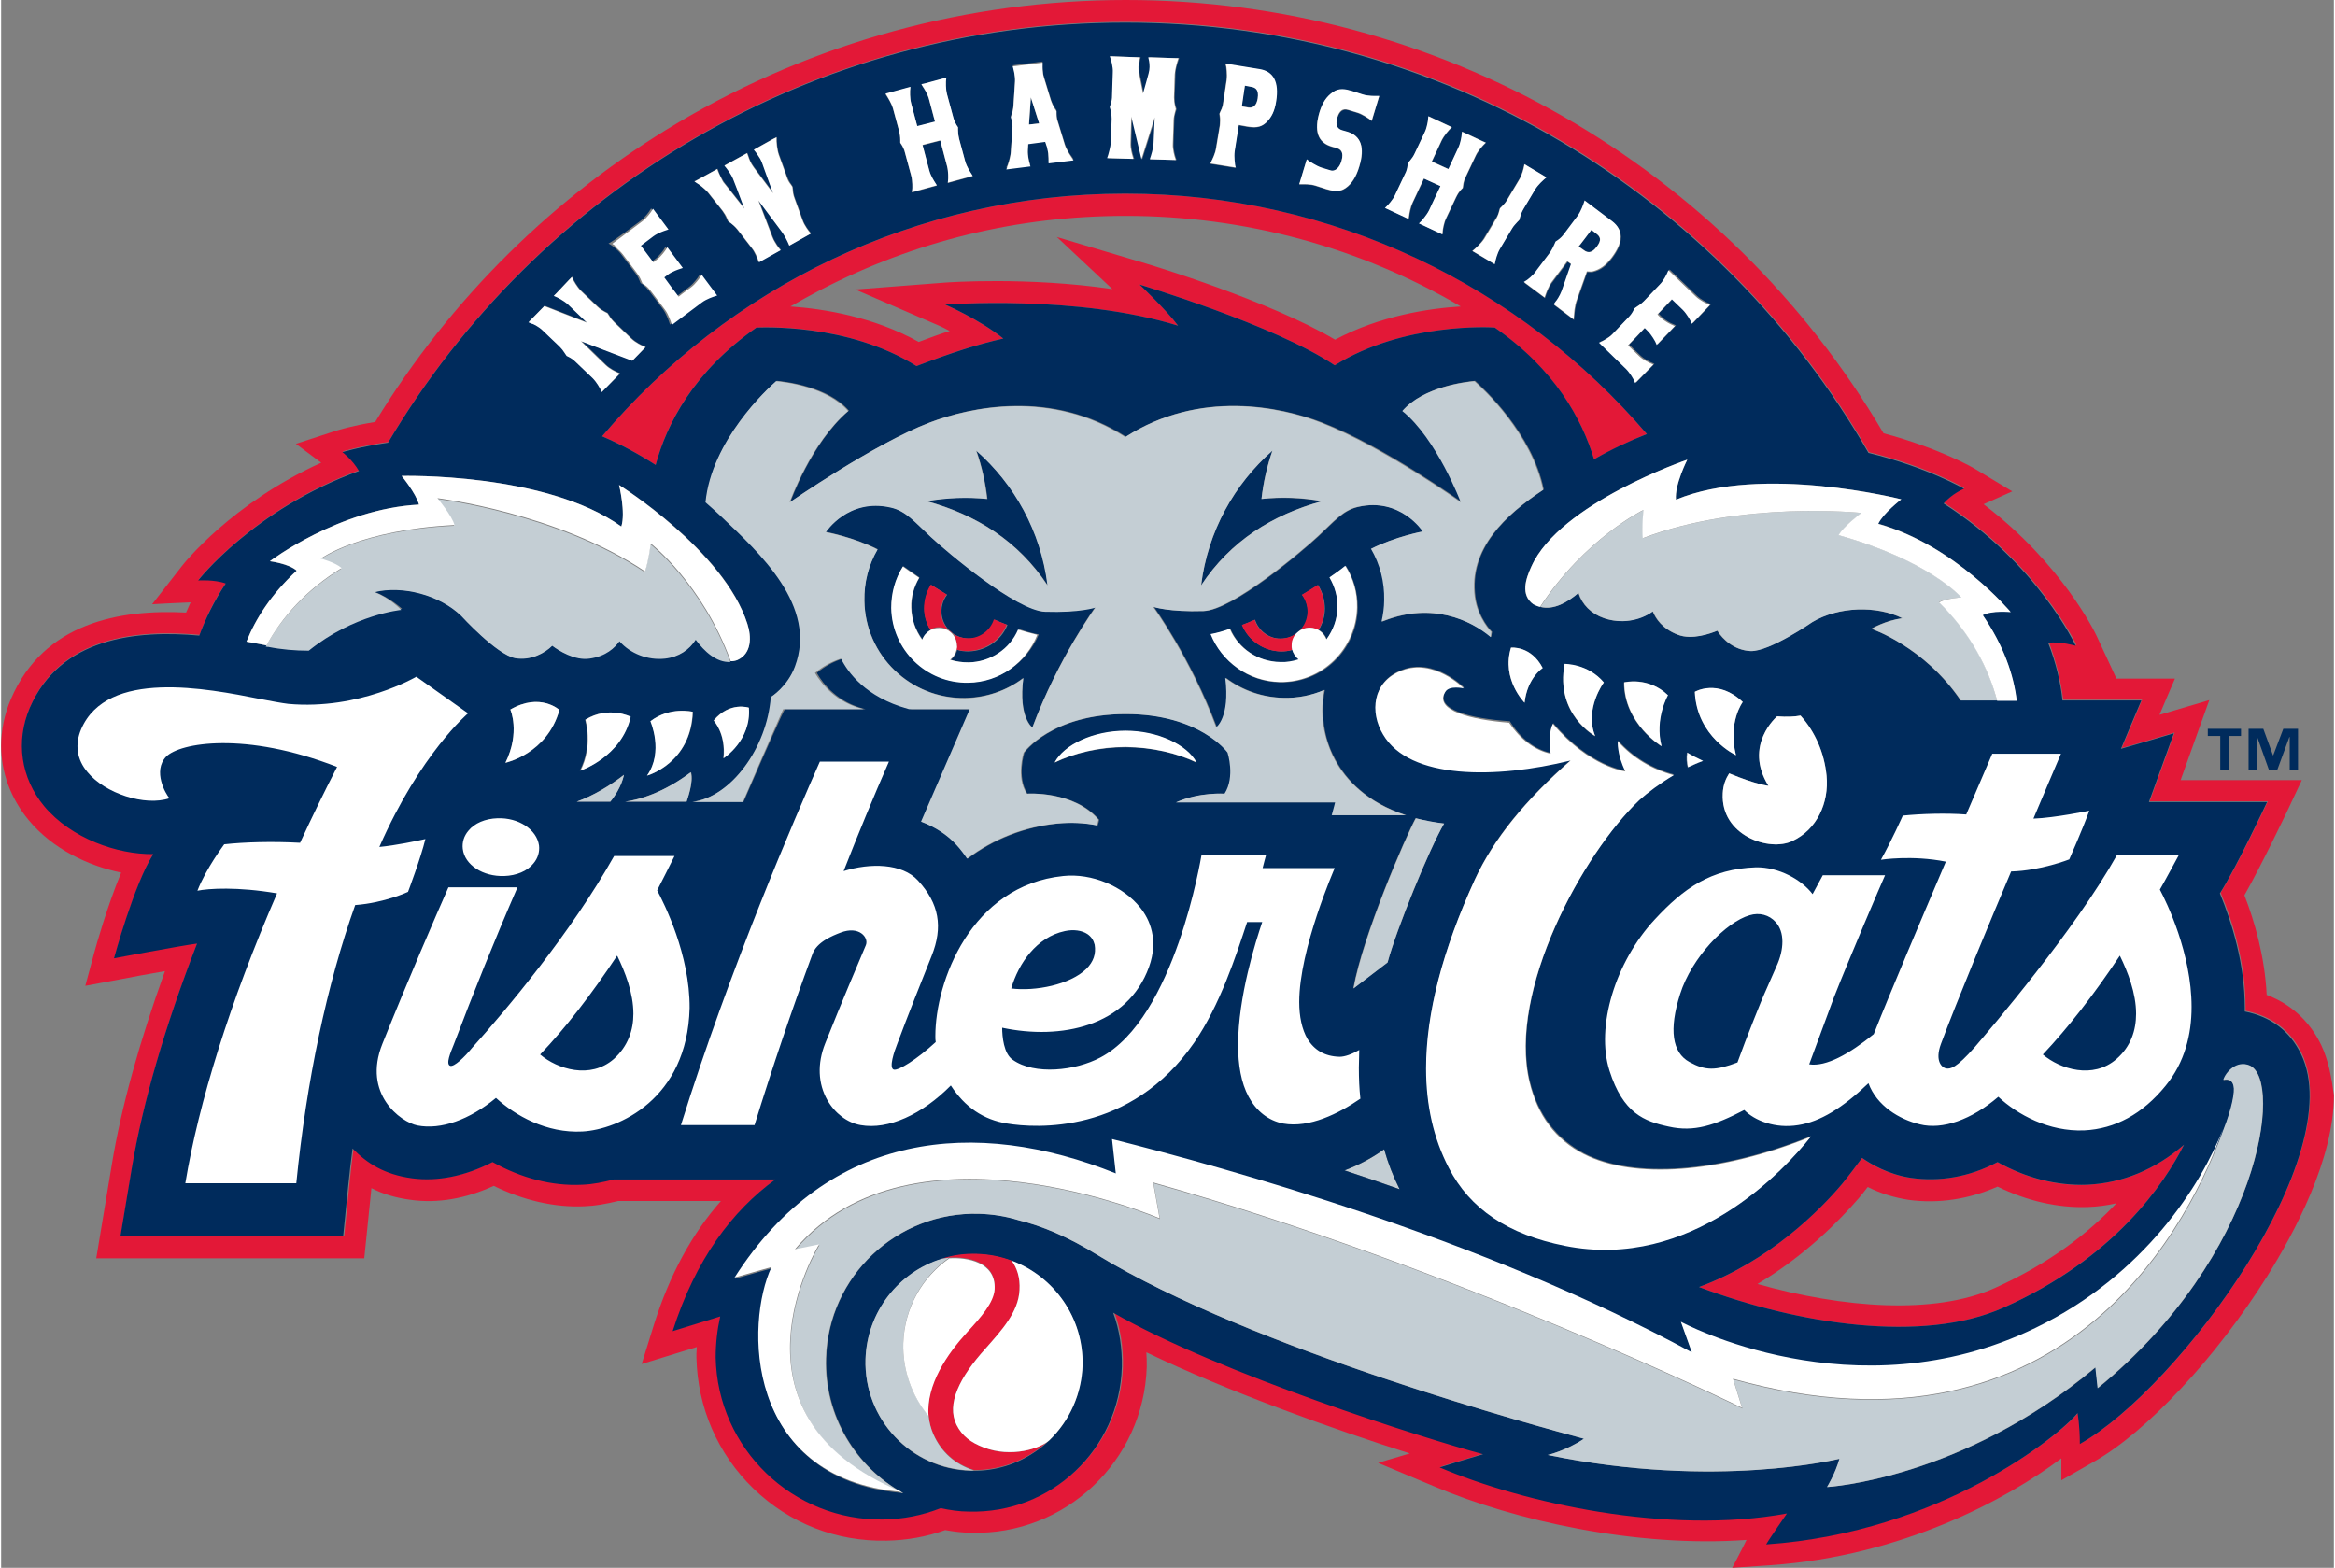 <svg xmlns="http://www.w3.org/2000/svg" xmlns:svg="http://www.w3.org/2000/svg" xmlns:rdf="http://www.w3.org/1999/02/22-rdf-syntax-ns#" xmlns:cc="http://creativecommons.org/ns#" xmlns:dc="http://purl.org/dc/elements/1.1/" version="1.1" id="layer" x="0px" y="0px" viewBox="0 0 618 415.4" xml:space="preserve" width="385.896" height="259.137"><rect x="0" y="0" width="618" height="415.4" fill="#808080" stroke="none"/><title id="title25">New Hampshire Fisher Cats logo</title><defs id="defs25"/>
<style type="text/css" id="style1">
	.st0{fill:#002B5C;stroke:#E31837;stroke-width:6.862;}
	.st1{fill:#002B5C;}
	.st2{fill:#E31837;}
	.st3{fill:#C4CED4;}
	.st4{fill:#FFFFFF;}
	.st5{fill:#121212;}
	.st6{fill:#ED1C24;}
</style>

<g id="g2" transform="translate(-10.4,-71.6)">
	<path class="st1" d="m 612.3,271.8 v 0 l -2.6,-7.1 h -3.9 v 10.9 h 2.2 v -8.7 h 0.1 l 3.1,8.7 h 2.2 l 3.2,-8.7 h 0.1 v 8.7 h 2.2 V 264.7 H 615 Z M 595,266.6 h 3.3 v 9 h 2.2 v -9 h 3.3 v -1.9 H 595 Z" id="path2"/>
</g>
<g id="g4" transform="translate(-10.4,-71.6)">
	<path class="st1" d="m 433.1,137 c 1.4,-1.8 0.9,-2.7 -0.1,-3.5 l -1.3,-1 -3.3,4.4 1.4,1 c 1.1,0.9 2.2,0.5 3.3,-0.9 z m -149.9,-39.6 -0.5,7.2 2.7,-0.3 z m 60.1,0.2 c 0.4,-2.2 -0.4,-2.8 -1.8,-3.1 l -1.6,-0.3 -0.9,5.5 1.7,0.3 c 1.5,0.3 2.3,-0.6 2.6,-2.4 z m -55.6,129.1 c -1.8,-14.4 -8.8,-26.8 -18.9,-35.7 1.4,4.1 2.4,8.4 2.9,12.8 -5.3,-0.6 -10.7,-0.4 -16,0.6 13.1,3.6 24.1,10.5 32,22.3 z" id="path3"/>
	<path class="st1" d="m 287,233.6 c -7.6,-0.3 -26,-15.8 -30.3,-19.8 -4.3,-4 -6.6,-6.9 -10.6,-7.8 -11.3,-2.6 -17.2,6.5 -17.2,6.5 0,0 7.3,1.4 13.7,4.6 -2.4,4.1 -3.6,8.8 -3.5,13.6 0.2,14.5 12.2,26.1 26.7,25.8 5.6,-0.1 10.9,-1.9 15.4,-5.3 -1.3,10.5 2.4,13.1 2.4,13.1 6.9,-18.4 16.7,-31.9 16.7,-31.9 0,0 -4.1,1.5 -13.3,1.2 z m -20.3,18.8 c -11.1,0.2 -20.3,-8.7 -20.4,-19.8 -0.1,-4 1.1,-7.8 3.1,-11 1.4,1 2.9,2 4.3,3 -1.4,2.4 -2.2,5.1 -2.1,7.9 0,3.1 1,6 2.9,8.5 0.4,-1 1.1,-1.9 2.1,-2.5 -1,-1.7 -1.6,-3.6 -1.6,-5.6 0,-2.2 0.6,-4.4 1.8,-6.3 1.3,0.8 2.7,1.7 4.2,2.6 -2.4,3.2 -1.8,7.7 1.4,10.1 1.3,1 2.9,1.5 4.5,1.5 3.1,0 5.8,-2.1 6.7,-5 1.1,0.5 2.3,1 3.4,1.4 -1.7,4.2 -5.8,6.9 -10.3,7 -1,0 -2.1,-0.1 -3,-0.4 -0.3,1 -0.8,1.9 -1.7,2.6 1.6,0.5 3.2,0.8 4.9,0.7 5.8,-0.1 11,-3.5 13.3,-8.8 1.7,0.6 3.4,1.1 5.1,1.4 -3.1,7.3 -10.2,12.5 -18.6,12.7 z m 77.6,-48.6 c 0.5,-4.4 1.4,-8.6 2.9,-12.8 -10.1,8.9 -17.1,21.3 -18.9,35.7 7.8,-11.8 18.9,-18.7 32,-22.3 -5.3,-0.9 -10.7,-1.1 -16,-0.6 z" id="path4"/>
</g>
<path class="st2" d="m 614.6,276.8 c -2.4,-4.9 -6.7,-10.3 -14.4,-13.2 -0.5,-10.1 -3.2,-19.5 -5.9,-26.4 4.5,-7.9 11,-21.6 11.3,-22.2 l 3.9,-8.3 h -32.1 c 1.8,-5.1 7.6,-21.2 7.6,-21.2 l -13.2,3.9 c 0.1,-0.3 4.1,-9.6 4.1,-9.6 h -8.7 -6.8 l -5.2,-11.2 c -0.4,-0.9 -9.2,-19.2 -30,-35 2.9,-1.3 7.6,-3.4 7.6,-3.4 l -9.6,-5.8 c -0.6,-0.4 -9.6,-5.6 -24.5,-9.6 C 456.9,43.8 380.7,0 298,0 256.2,0 215.3,11.2 179.5,32.4 146.6,51.9 119,79.2 99.1,111.8 c -6.2,1 -9.9,2.2 -10.3,2.3 l -10.7,3.5 6.7,5 c -23.8,10.8 -36.5,26.8 -37,27.5 l -7.8,10 c 0,0 7,-0.4 10.2,-0.5 -0.4,0.9 -0.8,1.8 -1.2,2.7 -17.5,-0.9 -37.7,2.6 -46.4,22.9 -1.7,4 -2.6,8.2 -2.6,12.4 0,7 2.5,13.9 7.3,19.7 6.4,7.7 15.8,12.1 24.5,13.9 -3.7,8.9 -6.7,19.6 -7.1,21.1 l -2.4,8.9 9.1,-1.7 c 2.5,-0.5 7.4,-1.4 12,-2.2 -6.8,18.9 -11.6,36.1 -14.1,51.4 0,0 -4.1,24.7 -4.1,24.7 h 71 l 1.9,-18.6 c 3.1,1.6 6.6,2.6 10.4,3.1 7.1,1 14.6,-0.3 22,-3.7 7.8,3.8 16.1,5.8 24.1,5.4 2.8,-0.1 5.6,-0.6 8.9,-1.4 h 27.2 c -7.7,8.7 -13.6,19.6 -17.7,32.6 l -3.3,10.6 c 0,0 12.9,-4 14.6,-4.5 0,0.6 -0.1,1.2 -0.1,1.8 0,0.3 0,0.6 0,1 0.3,13.2 5.6,25.5 15.1,34.7 9.5,9.2 22,14.1 35.3,13.8 5.3,-0.1 10.5,-1 15.5,-2.8 2.3,0.4 4.6,0.7 6.9,0.7 24.9,0.7 45.7,-19 46.5,-43.9 0,-1.3 0,-2.6 -0.1,-3.9 21.3,10.3 49.9,20.5 69.8,26.8 -4.2,1.2 -8.4,2.5 -8.4,2.5 l 14.8,6.2 c 21.4,9.1 53.7,16.3 82.8,14.2 -1.1,2.3 -3.8,7.4 -3.8,7.4 l 10.2,-0.7 c 34.7,-2.4 62.5,-17.4 77,-28.3 v 5.8 l 8.6,-4.9 c 14,-7.9 32.4,-27.6 45.9,-49.1 7.3,-11.7 17.7,-31.1 17.7,-48 -0.6,-4.6 -1.4,-9.2 -3.4,-13.4 z M 551,382.4 c 0,-4.9 -0.6,-8.2 -0.6,-8.2 -4.7,5.8 -36.1,31.6 -82.5,34.8 0.7,-1.3 5.5,-8.2 5.5,-8.2 -31.6,5.8 -69.9,-2.8 -92,-12.2 1.8,-0.6 8.4,-2.5 11.5,-3.5 -15,-4 -69.6,-21.3 -98,-37.5 1.7,4.6 2.4,9.5 2.3,14.4 -0.6,21.7 -18.8,38.9 -40.5,38.3 -2.5,-0.1 -5.1,-0.4 -7.5,-0.9 -4.8,1.9 -9.9,2.9 -15.1,3 -24.1,0.5 -44.1,-18.7 -44.5,-42.9 -0.1,-3.7 0.3,-7.4 1.2,-10.9 l -12.6,3.9 c 6,-19.1 15.7,-31.8 27.2,-40.2 h -42.8 c -2.8,0.7 -5.6,1.3 -8.4,1.4 -8,0.4 -16.3,-1.8 -23.7,-6 -7.1,3.7 -14.5,5.3 -21.3,4.3 -7.4,-1 -12,-4 -15.8,-7.9 -0.4,3.1 -0.8,6.2 -1.1,9.4 l -1.4,13.9 H 31.7 l 3,-18 C 37.6,292 43.4,272 52,249.8 c -4.5,0.5 -22,3.9 -22,3.9 0,0 5.4,-19.6 10.4,-27.6 -9.5,0.2 -21.7,-4 -28.9,-12.7 -6.2,-7.5 -7.6,-17.2 -3.8,-26.1 8,-18.6 28.2,-20.6 44.9,-19.1 1.6,-4.5 3.8,-9.1 7,-13.8 -3,-1.1 -7.3,-0.8 -7.3,-0.8 0,0 14.8,-18.9 42.6,-29 -1.8,-3.1 -4.4,-5 -4.4,-5 0,0 4.5,-1.4 12.1,-2.5 C 142.1,50.5 214.8,5.8 297.9,5.8 c 84.2,0 157.7,45.9 196.9,114 15.8,3.9 25.3,9.5 25.3,9.5 0,0 -3,1.3 -5.4,3.9 24.9,16 35.1,37.7 35.1,37.7 0,0 -4.1,-1.2 -7.3,-0.8 2,5.4 3.2,10.5 3.8,15.3 h 20.9 c -1,2.4 -4.7,11.1 -5.4,12.8 1.3,-0.3 14,-4.1 14,-4.1 l -6.6,18.2 h 31.3 c 0,0 -8.2,17.4 -12.5,24.2 3.3,7.9 6.6,18.8 6.6,30.3 0,0.3 0,0.7 0,1 6.9,1.4 11.9,5.1 14.9,11.3 12.7,26.9 -32.3,88.5 -58.5,103.3 z" id="path5"/>
<path class="st2" d="m 530.4,346.5 c 29.5,-13.2 42.7,-32.9 47.9,-43.2 -7.5,6.5 -16.2,10.2 -25.7,10.6 -8,0.4 -16.2,-1.8 -23.7,-6 -7.8,4.1 -15.6,5.2 -22.8,4.2 -6.2,-0.9 -10.8,-3.6 -13.1,-5.3 -1,1.4 -3.9,5.2 -5.3,6.9 -6,7 -19.1,20.4 -37.9,27.3 26.3,9.9 59.2,15 80.6,5.5 z m -38.3,-29 c 0.6,-0.7 1.5,-1.8 2.4,-3 3.4,1.7 7,2.8 10.8,3.4 8,1.1 16.1,-0.2 23.6,-3.5 7.8,3.8 16,5.7 24,5.4 2.5,-0.1 5,-0.4 7.5,-1 -7.2,7.7 -17.6,15.9 -32.3,22.5 -15.9,7.1 -40.1,5.3 -62.8,-1.1 12.6,-7.5 21.7,-16.8 26.8,-22.7 z M 436,115 C 402.7,76 353.2,51.3 297.8,51.3 c -55.5,0 -105.3,25 -138.6,64.3 5,2.1 9.7,4.7 14.2,7.6 2.9,-10.9 10,-24.7 26.7,-36.4 1,-0.1 24.1,-1.3 42.4,10.2 9.3,-3.6 16.2,-5.8 23,-7.3 -6.5,-5.2 -15.4,-9 -15.4,-9 0,0 34.9,-2.7 61.7,5.6 -3,-4.2 -10.2,-10.9 -10.2,-10.9 0,0 35.8,10.7 51.7,21.4 18.2,-11.4 41.4,-10.1 42.4,-10 15.9,11.1 23.1,24.3 26.3,34.9 4.5,-2.5 9.2,-4.8 14,-6.7 z M 353.4,90 C 336,79.7 304.6,70.2 303.2,69.8 l -23.5,-7 c 0,0 10.3,9.7 14.7,13.8 -22.3,-3.3 -43.6,-1.8 -44.7,-1.7 l -23.4,1.8 21.5,9.3 c 0,0 1.5,0.6 3.5,1.7 -2.6,0.8 -5.3,1.8 -8.2,2.9 -12,-6.7 -25.3,-8.8 -34,-9.4 2.6,-1.5 5.3,-3 8,-4.4 25.1,-13 52.3,-19.6 80.8,-19.6 31.7,0 62.3,8.4 88.8,24 -8.5,0.5 -21.5,2.5 -33.3,8.8 z" id="path6"/>
<path class="st3" d="m 370.5,315.1 c -1.7,-3.4 -3.1,-6.9 -4.1,-10.6 -3.2,2.3 -6.7,4.2 -10.5,5.6 4.8,1.6 9.6,3.2 14.6,5 z" id="path7"/>
<path class="st1" d="m 609.3,279.3 c -3,-6.2 -8,-9.9 -14.9,-11.3 0,-0.3 0,-0.7 0,-1 0,-11.6 -3.4,-22.5 -6.6,-30.3 4.3,-6.7 12.5,-24.2 12.5,-24.2 H 569 l 6.6,-18.2 c 0,0 -12.8,3.8 -14,4.1 0.7,-1.7 4.4,-10.5 5.4,-12.8 h -20.9 c -0.5,-4.8 -1.7,-9.9 -3.8,-15.3 3.2,-0.4 7.3,0.8 7.3,0.8 0,0 -10,-21.7 -35,-37.7 2.4,-2.7 5.4,-3.9 5.4,-3.9 0,0 -9.5,-5.6 -25.3,-9.5 C 455.5,51.9 382,6 297.8,6 214.7,6 142,50.7 102.5,117.3 c -7.6,1.1 -12.1,2.5 -12.1,2.5 0,0 2.6,1.9 4.4,5 -27.9,10.1 -42.6,29 -42.6,29 0,0 4.3,-0.3 7.3,0.8 -3.1,4.7 -5.4,9.4 -7,13.8 -16.7,-1.5 -36.8,0.5 -44.9,19.1 -3.8,8.9 -2.4,18.6 3.8,26.1 7.2,8.6 19.4,12.8 28.9,12.7 -5.1,8 -10.4,27.6 -10.4,27.6 0,0 17.5,-3.3 22,-3.9 -8.6,22.2 -14.4,42.3 -17.3,59.6 l -3,18 h 59 L 92,313.7 c 0.3,-3.1 0.7,-6.3 1.1,-9.4 3.8,3.9 8.4,6.9 15.8,7.9 6.8,0.9 14.1,-0.6 21.3,-4.3 7.5,4.2 15.7,6.4 23.7,6 2.9,-0.1 5.7,-0.7 8.4,-1.4 h 42.8 c -11.4,8.3 -21.1,21.1 -27.2,40.2 l 12.6,-3.9 c -0.8,3.6 -1.2,7.2 -1.2,10.9 0.5,24.1 20.4,43.3 44.5,42.9 5.2,-0.1 10.3,-1.1 15.1,-3 2.4,0.5 4.9,0.9 7.5,0.9 21.8,0.6 39.9,-16.5 40.5,-38.3 0.1,-4.9 -0.6,-9.8 -2.3,-14.4 28.4,16.3 83,33.5 98,37.5 -3.1,0.9 -9.7,2.9 -11.5,3.5 22.1,9.4 60.4,18 92,12.2 0,0 -4.8,6.9 -5.5,8.2 46.4,-3.2 77.8,-29 82.5,-34.8 0,0 0.6,3.2 0.6,8.2 26.5,-15 71.5,-76.6 58.6,-103.3 z M 367.3,255 c -1.7,1.3 -5.3,4 -9.1,6.9 2.5,-14.1 13.9,-40.3 16.5,-45.1 2.3,0.6 4.8,1.1 7.5,1.4 -3.8,6.8 -12.5,27.9 -14.9,36.8 z m 3.2,60.1 c -4.8,-1.7 -9.7,-3.4 -14.6,-5 3.7,-1.4 7.3,-3.3 10.5,-5.6 1,3.6 2.4,7.2 4.1,10.6 z M 400,171.6 c 0,0 5.3,-0.6 8.4,5.4 0,0 -4.1,2.6 -4.8,9.2 0,-0.1 -6.2,-6.2 -3.6,-14.6 z m 10.6,27.9 c 0,0 -0.8,-5.3 0.6,-7.9 9.7,11.5 19.2,12.6 19.2,12.6 -2.4,-4.6 -2,-8 -2,-8 4,4.5 9.2,7.5 14.8,9 -3.8,2.2 -7.1,4.7 -9.1,6.6 -15,14.2 -34.9,50.6 -29.1,74.7 2.1,8.8 7,15.2 14.4,19.1 13,6.7 35.8,5.2 60.1,-4.6 -6.9,8.7 -31.6,35.6 -65.1,28.9 -15.1,-3 -25.2,-9.8 -30.8,-20.7 -4,-7.7 -6,-16.5 -6,-26.3 0,-14.5 4.3,-31.2 12.9,-50 4.9,-10.8 13.5,-21.1 25.4,-31.6 -19.9,4.9 -42.7,5.1 -49.7,-6.9 -3.5,-5.9 -2.9,-13.9 4.9,-16.9 8.6,-3.4 16.5,4.7 16.5,4.7 0,0 -3.8,-0.9 -4.9,0.9 -3.1,4.9 6.7,7.3 17,8 2.8,4.5 6.6,7.5 10.9,8.4 z m 11.7,-4.4 c 0,0 -10.6,-5.7 -8.1,-19.1 0,0 6.2,-0.1 10.4,4.9 0,-0.1 -5.3,7 -2.3,14.2 z m 17.5,2.6 c 0,0 -9.9,-5.9 -9.9,-16.9 0,0 6.4,-1.7 11.6,3.4 0,0 -3.5,6.2 -1.7,13.5 z m 30.7,-7.9 c 2.6,0.2 4.6,0.1 6.2,-0.2 3.9,4.3 6.3,9.9 6.9,15.9 0.7,7.3 -2.6,14.3 -9,17.3 -6.1,3 -19.1,-1.4 -18.5,-12.6 0.1,-2.2 0.8,-3.9 1.7,-5.3 7.2,3 10.4,3.3 10.4,3.3 -6.7,-10.8 2.3,-18.4 2.3,-18.4 z m -10.9,10.3 c 0,0 -10.3,-4.8 -10.9,-16.8 0,0 6,-3.5 12.7,2.7 0,0 -4,5.3 -1.8,14.1 z m -8.8,1.5 c -1.3,0.5 -2.6,1.1 -4,1.7 -0.3,-1.1 -0.4,-2.5 -0.2,-3.9 1.5,0.8 2.9,1.6 4.2,2.2 z m 36.9,112.1 c 1.4,-1.7 4.3,-5.5 5.3,-6.9 2.3,1.6 6.9,4.4 13.1,5.3 7.2,1 15.1,-0.1 22.8,-4.2 7.5,4.2 15.7,6.3 23.7,6 9.4,-0.4 18.2,-4.1 25.7,-10.6 -5.2,10.3 -18.4,30.1 -47.9,43.2 -21.3,9.5 -54.3,4.4 -80.6,-5.5 18.7,-6.9 31.9,-20.2 37.9,-27.3 z m 15.7,-181.4 c 0,0 -4.8,3.6 -6.2,6.4 20.5,5.8 35.1,23.4 35.1,23.4 0,0 -5,-0.5 -7.4,0.8 5.6,8.1 8.2,15.9 9,22.7 h -14.8 c -9.7,-14.4 -23.7,-19 -23.7,-19 0,0 3.7,-2.2 8.2,-2.8 -6.8,-3.4 -16.9,-3.1 -23.8,1 0,0 -11.4,7.9 -16.4,7.7 -4.3,-0.2 -7.4,-3.1 -8.8,-5.4 -2,0.8 -6.7,2.5 -10.4,1.1 -4.2,-1.6 -5.9,-4.3 -6.7,-6.2 -3.5,2.5 -8.5,3.3 -12.9,1.8 -3.4,-1.2 -5.8,-3.6 -6.8,-6.7 -2.9,2.5 -6.6,4.7 -10.1,3.7 -0.6,-0.2 -1.2,-0.4 -1.8,-0.7 -3.5,-2.5 -2,-6.7 -0.5,-10 7.6,-16.7 41.3,-28.3 41.3,-28.3 0,0 -3.4,6.7 -3,10.6 22.8,-9.5 59.7,-0.1 59.7,-0.1 z m -191.6,-46 c -26.7,-8.3 -61.7,-5.6 -61.7,-5.6 0,0 8.9,3.8 15.4,9 -6.7,1.5 -13.6,3.7 -23,7.3 -18.3,-11.5 -41.4,-10.2 -42.4,-10.2 -16.7,11.7 -23.8,25.6 -26.7,36.4 -4.5,-2.9 -9.3,-5.5 -14.2,-7.6 33.3,-39.3 83,-64.3 138.6,-64.3 55.3,0 104.8,24.7 138.2,63.7 -4.8,1.9 -9.5,4.1 -14,6.7 -3.2,-10.6 -10.3,-23.8 -26.3,-34.9 -1,-0.1 -24.2,-1.4 -42.4,10 -15.9,-10.7 -51.7,-21.4 -51.7,-21.4 0,0 7.1,6.7 10.2,10.9 z m 120.9,-4.2 0.3,-0.6 c 0,0 0.6,-0.4 0.6,-0.4 0.7,-0.4 1.4,-0.9 1.9,-1.5 l 4.2,-4.4 c 1.1,-1.1 1.9,-2.8 1.9,-2.9 l 0.4,-0.9 7.2,6.9 c 1.1,1.1 2.9,1.9 2.9,1.9 l 0.9,0.4 -4.8,5 -0.4,-0.9 c 0,0 -0.9,-1.7 -2,-2.8 l -2.9,-2.8 c -0.7,0.7 -3.1,3.3 -3.8,4 0.4,0.4 0.8,0.8 0.8,0.8 1.1,1.1 2.8,1.9 2.9,1.9 l 0.9,0.4 -4.8,5 -0.4,-0.9 c 0,0 -0.9,-1.7 -2,-2.8 0,0 -0.4,-0.4 -0.8,-0.8 -0.7,0.7 -3.7,3.8 -4.4,4.6 0.7,0.7 2.9,2.8 2.9,2.8 1.1,1.1 2.9,1.9 2.9,1.9 l 0.9,0.4 -4.8,4.9 -0.4,-0.9 c 0,0 -0.9,-1.7 -2,-2.8 l -7.2,-7 0.9,-0.4 c 0,0 1.7,-0.9 2.8,-2 l 4.2,-4.4 c 0.5,-0.5 0.9,-1.1 1.2,-1.7 z m -21.1,-17.2 0.3,-0.7 0.6,-0.4 c 0.7,-0.5 1.2,-1 1.7,-1.7 l 3.6,-4.8 c 0.9,-1.2 1.5,-3.1 1.5,-3.1 l 0.3,-0.9 0.8,0.6 6.5,4.9 c 3,2.3 3,5.5 -0.1,9.6 -1.6,2.1 -3,3.2 -5.1,3.7 -0.5,0.1 -1,0 -1.5,0 l -2.7,7.6 c -0.5,1.5 -0.7,3.8 -0.7,3.8 l -0.1,1.3 -5.3,-4 0.5,-0.7 c 0.3,-0.4 1.1,-1.6 1.6,-2.8 l 2.5,-7.2 -1,-0.7 -4.2,5.6 c -0.9,1.2 -1.5,3.1 -1.5,3.1 l -0.3,0.9 -5.5,-4.1 0.8,-0.5 c 0,0 1.6,-1.1 2.5,-2.3 l 3.7,-4.9 c 0.5,-1 0.8,-1.7 1.1,-2.3 z m -14.8,-9 0.2,-0.7 0.5,-0.5 c 0.7,-0.6 1.1,-1.1 1.5,-1.9 l 3.1,-5.2 c 0.8,-1.3 1.2,-3.2 1.2,-3.2 l 0.2,-0.9 0.8,0.5 4.2,2.5 0.8,0.5 -0.7,0.6 c 0,0 -1.5,1.2 -2.3,2.6 l -3.1,5.2 c -0.5,0.8 -0.7,1.4 -0.9,2.2 l -0.2,0.7 -0.5,0.5 c -0.6,0.5 -1.1,1.2 -1.5,1.9 l -3.1,5.2 c -0.8,1.3 -1.2,3.2 -1.2,3.2 l -0.2,0.9 -5.9,-3.5 0.7,-0.6 c 0,0 1.5,-1.3 2.3,-2.6 l 3.1,-5.2 c 0.7,-0.9 0.9,-1.7 1,-2.2 z m -29.4,-1.5 c 0,0 1.3,-1.4 2,-2.8 l 2.6,-5.5 c 0.4,-0.7 0.6,-1.5 0.7,-2.3 l 0.1,-0.7 0.5,-0.5 c 0.6,-0.7 0.9,-1.2 1.3,-2 l 2.6,-5.5 c 0.7,-1.4 0.9,-3.3 0.9,-3.3 l 0.1,-1 6.2,2.9 -0.7,0.7 c 0,0 -1.3,1.4 -2,2.8 0,0 -2.2,4.6 -2.6,5.6 0.9,0.4 3.5,1.6 4.4,2 l 2.6,-5.6 c 0.7,-1.4 0.9,-3.3 0.9,-3.3 l 0.1,-1 0.9,0.4 4.5,2.1 0.9,0.4 -0.7,0.7 c 0,0 -1.3,1.4 -2,2.8 l -2.6,5.5 c -0.3,0.7 -0.6,1.5 -0.7,2.3 l -0.1,0.7 c 0,0 -0.5,0.5 -0.5,0.5 -0.5,0.6 -1,1.3 -1.3,2 l -2.6,5.5 c -0.7,1.4 -0.9,3.3 -0.9,3.3 l -0.1,1 -6.2,-2.9 0.7,-0.7 c 0,0 1.3,-1.4 2,-2.8 0,0 2.5,-5.4 3,-6.4 -0.9,-0.4 -3.5,-1.6 -4.4,-2 -0.8,1.7 -3,6.4 -3,6.4 -0.6,1.4 -0.9,3.3 -0.9,3.3 l -0.1,1 -6.2,-2.9 z m -21.5,-12.1 0.8,0.6 c 0,0 1.6,1.1 3.1,1.6 l 2.3,0.7 c 1.5,0.5 2.6,-1.1 3,-2.5 0.7,-2.5 -0.3,-3.1 -1.3,-3.4 l -1.4,-0.4 c -3.6,-1.1 -4.7,-4.2 -3.1,-9.2 0.8,-2.5 1.8,-4 3.5,-5.2 1.7,-1.2 3.4,-0.8 5.1,-0.3 l 2.8,0.9 c 1.5,0.4 3.4,0.4 3.4,0.4 h 1 l -2,6.6 -0.8,-0.6 c 0,0 -1.6,-1.1 -3.1,-1.6 l -2.3,-0.7 c -1.4,-0.4 -2.3,0.3 -2.9,2 -0.7,2.5 0.3,3.1 1.3,3.4 l 1.4,0.4 c 3.6,1.1 4.7,4.2 3.1,9.2 -0.8,2.7 -2,4.6 -3.6,5.7 -1.7,1.2 -3.4,0.8 -5.1,0.3 l -2.8,-0.9 c -1.5,-0.5 -3.4,-0.4 -3.4,-0.4 h -1 c 0,-0.1 2,-6.6 2,-6.6 z m -25.2,0.2 c 0,0 0.9,-1.7 1.1,-3.2 l 1,-6 c 0.1,-0.8 0.1,-1.6 0,-2.4 l -0.1,-0.7 0.3,-0.7 c 0.4,-0.8 0.6,-1.4 0.7,-2.3 l 0.9,-6 c 0.2,-1.5 -0.1,-3.4 -0.1,-3.4 l -0.2,-0.9 1,0.2 8,1.3 c 3.7,0.6 5.2,3.5 4.4,8.5 -0.4,2.6 -1.2,4.2 -2.7,5.7 -1.5,1.4 -3.2,1.3 -5,1 l -2.2,-0.4 -1.1,7 c -0.2,1.5 0.1,3.4 0.1,3.4 l 0.2,0.9 -6.8,-1.1 z M 293.5,41 c 0,0 0.7,-1.8 0.7,-3.4 l 0.2,-6.1 c 0,-0.8 -0.1,-1.6 -0.3,-2.4 l -0.2,-0.7 0.2,-0.7 c 0.3,-0.8 0.4,-1.5 0.4,-2.4 l 0.2,-6.1 c 0.1,-1.5 -0.5,-3.4 -0.5,-3.4 l -0.3,-0.9 8,0.3 -0.2,0.8 c 0,0 -0.2,0.7 -0.2,1.7 0,0.5 0,1 0.1,1.6 l 1.1,5.5 c 0.7,-2.4 1.5,-5.4 1.5,-5.4 0.2,-1.1 0.3,-2.2 0.1,-3.3 l -0.2,-0.9 h 0.9 l 6.1,0.2 h 1 l -0.3,0.9 c 0,0 -0.7,1.8 -0.7,3.4 l -0.2,6.1 c 0,0.8 0,1.6 0.3,2.4 l 0.2,0.7 -0.2,0.7 c -0.2,0.6 -0.4,1.3 -0.4,2.4 l -0.2,6.1 c -0.1,1.5 0.5,3.4 0.5,3.4 l 0.3,0.9 -6.9,-0.2 0.3,-0.9 c 0,0 0.7,-1.8 0.7,-3.3 l 0.3,-6.9 -3.5,11.1 -2.7,-11.3 c -0.1,3.4 -0.2,6.9 -0.2,6.9 -0.1,1.5 0.5,3.4 0.5,3.4 l 0.3,0.9 -6.9,-0.2 z m -26.8,2.5 c 0,0 0.7,-2 0.8,-3.5 l 0.4,-6.1 c 0.1,-0.8 0,-1.6 -0.2,-2.4 l -0.2,-0.7 0.2,-0.7 c 0.2,-0.7 0.4,-1.4 0.5,-2.5 l 0.4,-6.2 c 0.1,-1.6 -0.4,-3.3 -0.4,-3.3 l -0.2,-0.8 0.8,-0.1 6.3,-0.8 0.8,-0.1 v 0.8 c 0,0 -0.1,1.9 0.4,3.3 l 1.8,5.9 c 0.3,1 0.7,1.7 1.1,2.3 l 0.4,0.6 v 0.7 c 0,0.8 0.1,1.5 0.4,2.3 l 1.8,5.9 c 0.5,1.5 1.6,3.2 1.7,3.2 l 0.6,0.9 -6.6,0.8 v -0.8 c 0,0 0,-0.9 -0.1,-1.9 -0.1,-0.5 -0.2,-1 -0.3,-1.5 l -0.5,-1.5 -4.5,0.6 -0.1,1.6 c -0.1,1.6 0.4,3.3 0.4,3.3 l 0.2,0.8 -6.4,0.8 c 0,0.2 0.5,-0.9 0.5,-0.9 z m -25.8,-20.4 -0.1,1 c 0,0 -0.1,1.9 0.3,3.4 0,0 1.3,4.9 1.6,6 0.9,-0.2 3.7,-1 4.7,-1.2 -0.3,-1.1 -1.6,-6 -1.6,-6 -0.4,-1.5 -1.5,-3.1 -1.5,-3.1 l -0.5,-0.8 0.9,-0.2 4.8,-1.3 0.9,-0.2 -0.1,1 c 0,0 -0.1,1.9 0.3,3.4 l 1.6,5.9 c 0.2,0.9 0.5,1.4 0.9,2.2 l 0.4,0.6 v 0.7 c 0,0.6 0,1.3 0.3,2.4 l 1.6,5.9 c 0.4,1.5 1.5,3.1 1.5,3.1 l 0.5,0.8 -6.6,1.8 0.1,-1 c 0,0 0.1,-1.9 -0.3,-3.4 l -1.8,-6.8 -4.7,1.2 c 0.3,1.1 1.8,6.8 1.8,6.8 0.4,1.5 1.5,3.1 1.5,3.1 l 0.5,0.8 -6.6,1.8 0.1,-1 c 0,0 0.1,-1.9 -0.3,-3.4 l -1.6,-5.9 c -0.2,-0.8 -0.5,-1.5 -0.9,-2.2 l -0.4,-0.6 v -0.7 c 0,-0.8 -0.1,-1.6 -0.3,-2.4 l -1.6,-5.9 c -0.4,-1.5 -1.5,-3.1 -1.5,-3.1 L 234.3,25 c 0,-0.1 6.6,-1.9 6.6,-1.9 z m -51.1,21.6 0.3,0.8 c 0,0 0.3,1 0.9,1.9 0.2,0.4 0.4,0.7 0.7,1.1 0,0 2.9,3.7 5.3,6.7 -1.4,-3.6 -3,-7.9 -3,-7.9 -0.1,-0.3 -0.3,-0.7 -0.5,-1 -0.4,-0.7 -0.8,-1.3 -1.3,-1.9 l -0.5,-0.6 6,-3.3 0.3,0.8 c 0,0 0.3,1.1 0.9,2.1 0.2,0.3 0.4,0.6 0.6,0.9 0,0 2.8,3.7 5.1,6.8 -1.3,-3.5 -2.9,-8 -2.9,-8 -0.1,-0.4 -0.3,-0.8 -0.5,-1.1 -0.3,-0.6 -0.7,-1.2 -1.2,-1.8 l -0.5,-0.6 0.7,-0.4 4.3,-2.4 1,-0.5 v 1.1 c 0,0 0.1,2.1 0.6,3.5 l 2.1,5.8 c 0.3,0.8 0.6,1.4 1.1,2.1 l 0.4,0.6 0.1,0.7 c 0.1,0.7 0.1,1.4 0.5,2.4 l 2.1,5.8 c 0.5,1.5 1.7,2.9 1.7,2.9 l 0.5,0.6 -5.7,3.2 -0.3,-0.7 c -0.2,-0.6 -0.5,-1.1 -0.8,-1.6 -0.3,-0.5 -0.6,-0.9 -0.9,-1.4 L 200.7,53 c 1.6,4.2 3.7,9.7 3.7,9.7 0.2,0.5 0.4,1 0.7,1.4 0.5,0.9 1,1.5 1,1.5 l 0.5,0.6 -6,3.2 -0.3,-0.8 c 0,0 -0.6,-1.8 -1.6,-3 l -3.8,-4.9 C 194.4,60 193.8,59.5 193.1,59 l -0.6,-0.4 c 0,0 -0.3,-0.6 -0.3,-0.7 -0.3,-0.7 -0.7,-1.4 -1.2,-2.1 L 187.2,51 c -1,-1.2 -2.7,-2.4 -2.7,-2.4 L 183.6,48 c 0.2,0.1 6.2,-3.3 6.2,-3.3 z m -20.4,13.8 c 1.2,-0.9 2.3,-2.5 2.3,-2.5 l 0.5,-0.8 4.1,5.5 -0.9,0.3 c 0,0 -1.9,0.6 -3.1,1.5 0,0 -2.5,1.9 -3.3,2.5 0.6,0.8 2.7,3.6 3.3,4.4 0.4,-0.3 0.9,-0.7 0.9,-0.7 1.2,-0.9 2.3,-2.5 2.3,-2.5 l 0.5,-0.8 4.1,5.5 -0.9,0.3 c 0,0 -1.8,0.6 -3.1,1.5 l -0.9,0.7 c 0.6,0.8 3.2,4.3 3.8,5.1 0.8,-0.6 3.3,-2.5 3.3,-2.5 1.2,-0.9 2.3,-2.5 2.3,-2.5 l 0.5,-0.8 4.1,5.5 -0.9,0.3 c 0,0 -1.8,0.6 -3.1,1.5 l -8,6 -0.3,-0.9 c 0,0 -0.6,-1.8 -1.5,-3.1 l -3.7,-4.9 c -0.5,-0.6 -1,-1.2 -1.7,-1.7 l -0.6,-0.4 -0.3,-0.7 c -0.3,-0.8 -0.7,-1.5 -1.2,-2.1 l -3.7,-4.9 C 163.3,66.1 161.7,65 161.7,65 l -0.8,-0.5 c 0.5,0 8.5,-6 8.5,-6 z M 144,81 l 11.3,4.4 -5,-4.8 c -1.1,-1.1 -2.8,-1.9 -2.9,-1.9 l -0.9,-0.4 0.7,-0.7 3.4,-3.6 0.7,-0.7 0.4,0.9 c 0,0 0.9,1.7 2,2.8 l 4.4,4.2 c 0.6,0.6 1.2,1 2,1.4 l 0.6,0.3 0.4,0.6 c 0.3,0.5 0.7,1.2 1.5,1.9 l 4.4,4.2 c 1.1,1.1 2.8,1.9 2.9,1.9 l 0.9,0.4 -3.5,3.6 c 0,0 -9.5,-3.6 -13.6,-5.2 2.2,2.1 4.4,4.2 6.5,6.3 1.1,1.1 2.9,1.9 2.9,1.9 l 0.9,0.4 -4.8,4.9 -0.4,-0.9 c 0,0 -0.9,-1.7 -2,-2.8 l -4.4,-4.2 c -0.6,-0.6 -1.2,-1 -1.9,-1.4 l -0.6,-0.3 c 0,0 -0.4,-0.6 -0.4,-0.6 -0.4,-0.7 -0.9,-1.3 -1.5,-1.9 l -4.4,-4.2 c -1.1,-1.1 -2.8,-1.9 -2.9,-1.9 l -0.9,-0.4 c 0,0.1 4.2,-4.2 4.2,-4.2 z m -10.4,121.1 c 4,-8.1 1.3,-14.1 1.3,-14.1 7.9,-4.6 13,0.1 13,0.1 -3.2,11.7 -14.3,14 -14.3,14 z M 146,171 c -1.9,2 -5.6,4 -9.8,3.3 -4.9,-0.9 -14.3,-11.2 -14.3,-11.2 -5.8,-5.6 -15.6,-8.1 -23,-6.3 4.2,1.6 7.3,4.5 7.3,4.5 0,0 -12.6,1.2 -24.5,10.8 -3.6,0.1 -7.2,-0.3 -10.7,-1 -0.2,0 -0.5,-0.1 -0.7,-0.1 -1.6,-0.3 -3.4,-0.6 -5.3,-1 2.4,-6.1 6.6,-12.6 13.3,-18.8 -2.1,-1.8 -7.1,-2.5 -7.1,-2.5 0,0 18.3,-13.9 39.5,-15 -0.7,-3 -4.6,-7.6 -4.6,-7.6 0,0 38.1,-1 58.2,13.4 1.2,-3.7 -0.6,-11 -0.6,-11 0,0 27.9,17.3 34,36.8 1.1,3.4 1.2,7.9 -2.7,9.6 -0.6,0.2 -1.2,0.3 -1.7,0.3 -3.7,0.2 -6.8,-2.7 -9.2,-5.9 -1.7,2.8 -4.5,4.6 -8.1,5 -4.6,0.5 -9.3,-1.3 -12.1,-4.6 -1.2,1.7 -3.5,3.9 -7.9,4.6 -4,0.7 -8.3,-2 -10,-3.3 z m 42.7,19.9 c 4.3,-5.1 9.3,-3.4 9.3,-3.4 0.7,8.8 -6.7,13.4 -6.7,13.4 0.8,-6.6 -2.6,-10 -2.6,-10 z m -34,-0.2 c 6.1,-3.8 12,-0.8 12,-0.8 -2.4,10.7 -13.4,14.3 -13.4,14.3 3.5,-6.7 1.4,-13.5 1.4,-13.5 z m 6.7,21.7 h -8.9 c 4.5,-1.6 8.8,-4.3 12.5,-7.1 -0.1,0 -0.5,3.3 -3.6,7.1 z m 20.2,0 h -16.2 c 3.9,-0.6 10.2,-2.4 17.4,-7.8 0.7,2.6 -1,7.1 -1.2,7.8 z m -10.4,-6.9 c 4.4,-6.3 0.9,-14.4 0.9,-14.4 5.2,-4 11.2,-2.5 11.2,-2.5 -0.5,13.6 -12.1,16.9 -12.1,16.9 z m 25.5,6.9 h -13.4 c 10.2,-1.2 19.8,-14.2 20.8,-27.8 0,0 4.4,-2.7 6.4,-8.1 6,-16.1 -9.3,-30.1 -19.7,-39.9 -1.3,-1.2 -2.6,-2.4 -4,-3.6 1.5,-16.4 16.3,-30 18.7,-32.1 2.3,0.2 13.6,1.5 19.1,7.9 -10,8.5 -15.5,24.2 -15.5,24.2 0,0 22.4,-15.5 37,-21.1 10.8,-4.1 32.3,-8.8 51.9,3.8 19.6,-12.6 41.2,-7.9 51.9,-3.8 16.6,6.4 37,21.1 37,21.1 0,0 -6.4,-16.9 -15.5,-24.2 5.5,-6.4 16.8,-7.7 19.1,-7.9 2.2,2 15.2,13.9 18.2,28.8 -10.1,6.7 -19.8,15.7 -18.1,28.4 0.7,5.7 4.4,9.3 4.4,9.3 -0.1,0.5 -0.2,0.9 -0.2,1.4 -5.4,-4.5 -15.6,-9.2 -28.1,-4.4 -0.3,0.1 -0.5,0.2 -0.8,0.3 0.4,-1.8 0.7,-3.8 0.7,-5.7 0.1,-4.8 -1.1,-9.5 -3.5,-13.6 6.4,-3.3 13.7,-4.6 13.7,-4.6 0,0 -5.9,-9.1 -17.2,-6.5 -4,0.9 -6.3,3.8 -10.6,7.8 -4.3,4 -22.7,19.6 -30.3,19.8 -9.2,0.3 -13.3,-1.1 -13.3,-1.1 0,0 9.8,13.5 16.7,31.9 0,0 3.8,-2.6 2.4,-13.1 4.4,3.3 9.8,5.2 15.4,5.3 3.7,0.1 7.4,-0.7 10.8,-2.1 -0.4,1.8 -0.5,3.7 -0.5,5.5 0,5.5 1.6,9.9 3.3,13 2.9,5.3 8.3,11.3 18.8,14.7 h -19.6 c 0.4,-1.7 0.9,-3.4 0.9,-3.4 h -42.2 c 6.2,-2.8 12.9,-2.3 12.9,-2.3 2.9,-4.5 0.8,-10.9 0.8,-10.9 0,0 -7.3,-10.2 -27,-10.2 -19.7,0 -27,10.2 -27,10.2 0,0 -2.1,6.4 0.8,10.9 0,0 12.4,-0.9 19,6.9 -0.1,0.5 -0.2,1 -0.4,1.5 -3.5,-0.7 -7,-0.9 -10.5,-0.5 -8.7,0.9 -17,4.1 -23.9,9.3 -0.9,-1.2 -1.7,-2.4 -2.7,-3.5 -2.5,-2.8 -5.8,-4.9 -9.5,-6.3 3.7,-8.6 12.9,-29.8 12.9,-29.8 h -15.6 c -0.2,0 -0.3,-0.1 -0.5,-0.1 -11.2,-3.1 -15.9,-9.7 -17.7,-13.3 -2.5,0.8 -4.9,2.1 -6.9,3.8 1.7,3 5.6,7.9 12.9,9.6 h -21.3 c -0.3,-0.1 -6,13 -11,24.5 z m 145.4,-40.2 c -1,0.3 -2,0.4 -3,0.4 -4.5,-0.1 -8.6,-2.8 -10.3,-7 1.1,-0.4 2.3,-0.9 3.4,-1.4 0.9,2.9 3.7,5 6.7,5 4,0.1 7.3,-3.1 7.3,-7.1 0,0 0,0 0,0 0,-1.6 -0.5,-3.2 -1.5,-4.5 1.4,-0.8 2.8,-1.7 4.2,-2.6 1.2,1.9 1.8,4.1 1.8,6.3 0,2 -0.6,3.9 -1.6,5.6 1,0.6 1.7,1.4 2.1,2.5 1.8,-2.5 2.8,-5.4 2.9,-8.5 0,-2.8 -0.7,-5.5 -2.1,-7.9 1.5,-1 2.9,-2 4.3,-3 2.1,3.3 3.1,7.1 3.1,11 -0.2,11.1 -9.3,20 -20.5,19.8 -8.4,-0.1 -15.4,-5.4 -18.3,-12.7 1.7,-0.4 3.4,-0.9 5.1,-1.4 2.3,5.3 7.5,8.7 13.3,8.8 1.7,0 3.3,-0.2 4.9,-0.7 -1,-0.7 -1.6,-1.6 -1.8,-2.6 z M 297.9,198 c -7,0 -13.6,1.5 -18.8,4.1 2.5,-4.7 10.3,-8.4 18.8,-8.4 8.6,0 16.3,3.7 18.8,8.4 -5.3,-2.6 -11.8,-4.1 -18.8,-4.1 z m -20.3,183.7 c -1.2,1.2 -2.5,2.2 -3.9,3.1 -4.7,3.2 -10.3,4.9 -16,4.9 -0.3,0 -0.6,0 -0.8,0 C 241,389.3 228.6,376 229,360.2 c 0.4,-12.6 8.8,-23.1 20.2,-26.6 3,-0.9 6.2,-1.4 9.3,-1.3 3.1,0.1 6.2,0.7 9.2,1.8 11.2,4.2 19.1,15.1 18.7,27.7 -0.2,7.5 -3.3,14.7 -8.8,19.9 z m 277.9,-13.9 -0.6,-5.5 C 519.5,392 483.8,394 483.8,394 c 0,0 2.1,-3.5 3.3,-7.5 0,0 -32.7,8.2 -77.3,-1 0,0 4.9,-1.2 9.6,-4.3 -10.8,-2.9 -87.7,-23.5 -128.9,-48.7 -7.8,-4.8 -14.8,-7.7 -20.9,-9.2 -3.4,-1.1 -7,-1.6 -10.5,-1.7 -21.7,-0.6 -39.9,16.5 -40.5,38.3 -0.4,15.3 7.9,28.8 20.4,35.7 -0.1,0 -0.1,0 -0.2,0 -41.8,-3.7 -41.4,-45 -34.5,-59.6 -3.1,0.9 -6.8,1.9 -9.8,2.8 24.9,-39 64.1,-42.5 101,-27.6 l -1,-9.1 c 30.9,7.9 97.6,26.1 153.6,56.5 l -2.9,-8.1 c 0,0 45.9,25 94,1.6 28.9,-14 43.9,-38.1 49.6,-52.6 2.3,-5.8 3.1,-10.2 2.7,-11.7 -0.3,-1.4 -1.2,-1.9 -2.7,-1.6 0.6,-1.9 3.6,-5.3 7,-3.8 8.8,3.9 2.7,50.3 -40.3,85.4 z" id="path8"/>
<path class="st4" d="m 470.5,189.8 c 2.6,0.2 4.6,0.1 6.2,-0.2 3.9,4.3 6.3,9.9 6.9,15.9 0.7,7.3 -2.6,14.3 -9,17.3 -6.1,3 -19.1,-1.4 -18.5,-12.6 0.1,-2.2 0.8,-3.9 1.7,-5.3 7.2,3 10.4,3.3 10.4,3.3 -6.7,-10.8 2.3,-18.4 2.3,-18.4 z" id="path9"/>
<path class="st2" d="m 253.2,170.9 c 0,0.4 0,0.8 -0.1,1.2 1,0.3 2,0.4 3,0.4 4.5,-0.1 8.6,-2.8 10.3,-7 -1.1,-0.4 -2.3,-0.9 -3.4,-1.4 -0.9,2.9 -3.7,5 -6.7,5 -4,0.1 -7.3,-3.1 -7.3,-7.1 0,-1.6 0.5,-3.2 1.5,-4.5 -1.4,-0.8 -2.8,-1.7 -4.2,-2.6 -1.2,1.9 -1.8,4.1 -1.8,6.3 0,2 0.6,3.9 1.6,5.6 2.3,-1.3 5.2,-0.5 6.5,1.7 0.4,0.9 0.6,1.6 0.6,2.4 z m 93.5,-4.6 c 0.8,0 1.6,0.3 2.3,0.6 2.2,-3.7 2.1,-8.3 -0.2,-11.9 -1.4,0.9 -2.8,1.7 -4.2,2.6 0.9,1.2 1.5,2.8 1.5,4.5 -0.1,4 -3.3,7.1 -7.3,7.1 0,0 0,0 0,0 -3.1,0 -5.8,-2.1 -6.7,-5 -1.1,0.5 -2.3,1 -3.4,1.4 1.8,4.2 5.8,6.9 10.3,7 1,0 2,-0.1 3,-0.4 -0.1,-0.4 -0.2,-0.8 -0.1,-1.2 0.1,-2.7 2.2,-4.7 4.8,-4.7 z m -86.4,217.2 c -3.4,-1.3 -5.7,-3.1 -7.2,-6 -2.7,-5.5 0.8,-12.5 7.7,-20.2 4.3,-4.7 8.7,-9.6 9,-15.5 0.2,-3.4 -0.7,-5.9 -2.1,-7.8 -2.9,-1.1 -6,-1.7 -9.2,-1.8 -3.2,-0.1 -6.3,0.3 -9.3,1.3 0.7,-0.1 1.3,-0.2 2,-0.3 4.5,-0.3 12.4,0.9 12,8.2 -0.2,3.5 -3.7,7.4 -7.3,11.4 -5.2,5.7 -10.9,14 -10.2,22.2 0.1,1.7 0.6,3.3 1.3,5 2.1,4.6 5.7,7.9 10.8,9.5 5.7,0 11.3,-1.7 16,-4.9 1.4,-0.9 2.7,-2 3.9,-3.1 v 0 c -2.4,2.3 -10.1,4.9 -17.4,2 z" id="path10"/>
<path class="st4" d="m 382.6,183.3 c 1.1,-1.8 4.9,-0.9 4.9,-0.9 0,0 -7.9,-8.1 -16.5,-4.7 -7.8,3 -8.4,11.1 -4.9,16.9 7,12 29.9,11.8 49.7,6.9 -11.9,10.4 -20.4,20.8 -25.4,31.6 -8.6,18.8 -12.9,35.5 -12.9,50 0,9.8 2,18.6 6,26.3 5.6,10.9 15.7,17.7 30.8,20.7 33.5,6.7 58.2,-20.2 65.1,-28.9 -24.3,9.8 -47,11.3 -60.1,4.6 C 411.8,302 407,295.5 404.9,286.7 399.1,262.6 419,226.2 434,212 c 2.1,-1.9 5.4,-4.4 9.1,-6.6 -5.6,-1.5 -10.8,-4.5 -14.8,-9 0,0 -0.3,3.4 2,8 0,0 -9.5,-1.1 -19.2,-12.6 -1.4,2.6 -0.6,7.9 -0.6,7.9 -4.3,-0.9 -8.1,-3.9 -11,-8.2 -10.2,-0.8 -20,-3.3 -16.9,-8.2 z" id="path11"/>
<path class="st1" d="m 446.7,199.4 c -0.2,1.4 -0.1,2.8 0.2,3.9 1.3,-0.6 2.6,-1.2 4,-1.7 -1.5,-0.7 -2.9,-1.4 -4.2,-2.2 z" id="path12"/>
<path class="st4" d="m 446.7,199.4 c -0.2,1.4 -0.1,2.8 0.2,3.9 1.3,-0.6 2.6,-1.2 4,-1.7 -1.5,-0.7 -2.9,-1.4 -4.2,-2.2 z m -8.6,44.2 c -10.5,11.3 -15.7,28.5 -12,40.1 3.6,11.3 9.2,13.4 15.7,14.8 6.7,1.5 12.1,-0.3 20,-4.4 2.7,2.8 8.2,5 14.3,4 5.8,-0.9 11.7,-4.5 18.6,-11.1 2.2,6 8.2,9.6 13.6,10.9 6,1.5 13.7,-1.2 20.8,-7.3 5,4.7 13.4,9.3 22.8,8.9 8.1,-0.4 15.4,-4.3 21.5,-11.8 5.1,-6.2 6.9,-13.6 6.9,-20.9 0,-14.2 -6.6,-27.7 -8.4,-31.1 0.8,-1.3 5,-9.1 5,-9.1 h -16.4 c -11,19.7 -33.4,45.9 -37.6,50.8 -5.1,5.8 -6.5,5.8 -7.6,5.7 -1.1,-0.2 -3.1,-1.9 -1.4,-6.5 4.2,-11.3 13.3,-33.2 18.6,-45.7 7.8,-0.2 15.4,-3.2 15.4,-3.2 0,0 3.8,-8.6 5.3,-12.9 0,0 -9.1,1.9 -14.8,2.1 1.2,-2.9 7.3,-17.2 7.3,-17.2 h -18.2 l -6.9,16.1 c -5.4,-0.4 -11.9,-0.2 -16.8,0.3 0,0 -3,6.7 -5.8,11.7 0,0 8.2,-1.3 17.2,0.5 -6.3,14.8 -14.5,34.1 -19.1,45.7 -6.4,5.2 -12.6,8.7 -17.1,8 0.6,-1.6 6.5,-17.6 6.5,-17.6 4,-10.2 12.6,-30.3 13.6,-32.5 h -16.5 l -2.7,5 c -2.9,-3.8 -8.9,-7.2 -15,-7.1 -12,0.4 -19.2,5.6 -26.8,13.8 z m 123.2,9.6 c 2.1,4.3 4.3,9.9 4.3,15.4 0,4.4 -1.4,8.7 -5.2,12 -6.2,5.4 -14.9,2.7 -19.5,-1.2 6.6,-7 13.5,-15.8 20.4,-26.2 z m -91.2,-8.9 c 1.2,1.3 1.8,3.1 1.8,5.2 0,2 -0.5,4.2 -1.6,6.6 l -3.3,7.5 c -0.1,0.1 -4.8,11.7 -7,17.9 -5.8,2.2 -8.5,2.2 -12.7,-0.1 -4.6,-2.5 -5.5,-8.6 -2.5,-18 3.1,-9.8 12.2,-19.1 18.4,-20.9 2.6,-0.8 5.2,-0.1 6.9,1.8 z m -296.3,-8.4 c 0.5,-0.9 3.5,-6.9 4.6,-9.1 h -16 c -11.4,20.3 -28.6,40.8 -37.6,50.8 -2.1,2.6 -4.8,5.1 -5.8,4.8 -1.3,-0.4 0.1,-3.6 0.9,-5.6 5.3,-14 10.9,-27.9 16.9,-41.7 h -18.3 c -3.4,7.7 -10.9,25 -17.5,41.5 -5.3,13.2 4.8,20.7 9.3,21.6 6.2,1.2 13.8,-1.5 20.8,-7.3 5.1,4.7 13.4,9.4 22.9,8.9 9.4,-0.5 27.8,-8.5 28.4,-32.7 0.1,-14.2 -6.8,-27.8 -8.6,-31.2 z m -11.5,44.7 c -6.2,5.4 -14.9,2.7 -19.5,-1.2 6.7,-7 13.5,-15.8 20.4,-26.2 2.1,4.3 4.3,9.9 4.3,15.4 0,4.3 -1.4,8.6 -5.2,12 z" id="path13"/>
<path class="st4" d="m 133.3,232.1 c 3.2,-0.1 6.1,-1.3 7.7,-3.3 1.2,-1.4 1.7,-3.1 1.5,-4.8 -0.6,-4.2 -5.4,-7.4 -11,-7.2 -3.2,0.1 -6.1,1.3 -7.7,3.3 -1.2,1.4 -1.7,3.1 -1.5,4.8 0.5,4.3 5.4,7.4 11,7.2 z m -20.9,-9.8 c -2.2,0.5 -7.9,1.7 -12.2,2.1 10.9,-24.8 23.5,-35.4 23.5,-35.4 L 110,179.3 c 0,0 -15.1,8.9 -33.9,7.2 -1.7,-0.2 -4.4,-0.7 -7.5,-1.3 -14.1,-2.8 -40.5,-8 -47.4,8 -1.7,4 -1.2,8 1.7,11.4 4.6,5.6 15.2,9.1 21.7,6.9 -1,-1.1 -4.5,-7.2 -0.9,-11 3.6,-3.7 20.9,-6.8 45.3,2.7 -3.4,6.6 -6.7,13.4 -9.8,20.1 -7.3,-0.4 -14.7,-0.2 -20.1,0.4 -0.1,0.2 -4.7,6.2 -7.1,12.3 2.9,-0.6 10.6,-1.1 21.1,0.7 -12.5,28.8 -20.8,55.6 -24.3,76.8 h 29.4 c 2.7,-27.1 8.1,-52.7 15.6,-73.7 7.9,-0.6 14,-3.5 14,-3.5 0,0 3.4,-9 4.6,-14 z m 116.7,28.1 c -2.4,5.7 -6.3,14.8 -10.8,26.1 -2.1,5.3 -1.9,10.6 0.6,15 2,3.5 5.3,6 8.8,6.6 7.3,1.3 16.3,-2.8 23.9,-10.5 3.7,5.7 8.6,9.1 15,10.1 7.3,1.2 32.6,3 49.5,-21.5 6.8,-9.9 11,-22.8 14,-31.9 h 4 c -1.7,5 -6.4,19.8 -6.4,32.6 0,5.2 0.8,10 2.8,13.7 2,3.7 5.1,6.3 9.2,7.1 6.9,1.2 14.6,-2.6 20.4,-6.6 -0.3,-2.7 -0.4,-5.4 -0.4,-8.2 0,-1.5 0.1,-3.1 0.1,-4.7 -1.9,1.1 -3.8,1.8 -5.2,1.8 -4,-0.1 -6.7,-1.8 -8.5,-4.7 -1.5,-2.6 -2.2,-6 -2.2,-9.8 0,-14.1 9.3,-35.2 9.4,-35.5 h -19.1 c 0.2,-0.9 0.9,-3.4 0.9,-3.4 H 318 c -0.1,0.4 -7,43.2 -26.8,53.6 -6.6,3.5 -17.4,4.7 -23.2,0.6 -2.4,-1.6 -2.8,-6.2 -2.8,-8.5 15.5,3.3 33.2,-0.3 38.9,-16.1 2.6,-7.2 0.2,-12.6 -2.3,-15.7 -4.5,-5.7 -12.9,-9.2 -20.4,-8.4 -24.5,2.5 -33.9,28 -33.9,42.4 0,0.6 0,1.1 0.1,1.6 -5.1,4.7 -9.9,7.6 -11.1,7.3 -1.4,-0.4 0.1,-4.8 0.9,-6.8 2.9,-7.8 6,-15.5 9.1,-23.3 3.1,-7.7 2,-13.9 -3.6,-20 -4.2,-4.6 -12.7,-4.7 -19.7,-2.5 3.8,-9.7 7.8,-19.4 12,-29 h -18.3 c -6.4,14.5 -23.7,54.3 -36.8,96.3 h 19.5 c 4.7,-15.2 9.8,-30.3 15.3,-45.2 1.1,-3.3 5.4,-5 7.5,-5.8 4.9,-1.9 7.5,1.3 6.7,3.3 z m 52.7,-3.7 c 2.3,-0.5 4.5,-0.2 6,0.8 1,0.7 1.6,1.6 1.9,2.8 0.4,2.4 -0.3,4.5 -2.2,6.4 -4.3,4.2 -13.5,6 -19.9,5.2 1.9,-6.6 6.7,-13.6 14.2,-15.2 z" id="path14"/>
<g id="g17" transform="translate(-10.4,-71.6)">
	<path class="st3" d="m 377.7,326.6 c 2.4,-8.9 11,-30 15,-36.8 -2.5,-0.3 -5.1,-0.8 -7.5,-1.4 -2.6,4.8 -14,31 -16.5,45.1 3,-2.3 6,-4.6 9,-6.9 z m 23.1,-96.8 c -1.7,-12.8 8,-21.7 18.1,-28.4 -3,-14.9 -16,-26.9 -18.2,-28.8 -2.3,0.2 -13.6,1.5 -19.1,7.9 9.1,7.3 15.5,24.2 15.5,24.2 0,0 -20.4,-14.6 -37,-21.1 -10.7,-4.2 -32.3,-8.8 -51.9,3.8 -19.6,-12.6 -41.2,-7.9 -51.9,-3.8 -14.5,5.5 -37,21.1 -37,21.1 0,0 5.5,-15.7 15.5,-24.2 -5.6,-6.4 -16.8,-7.7 -19.1,-7.9 -2.4,2.1 -17.1,15.7 -18.7,32.1 1.4,1.2 2.7,2.4 4,3.6 10.4,9.9 25.7,23.8 19.7,39.9 -2,5.4 -6.4,8.1 -6.4,8.1 -1,13.5 -10.6,26.5 -20.8,27.8 h 13.4 c 3.5,-8.2 7.1,-16.4 10.7,-24.6 h 21.3 c -7.2,-1.7 -11.1,-6.6 -12.9,-9.6 2,-1.7 4.4,-3 6.9,-3.8 1.8,3.6 6.5,10.2 17.7,13.3 0.2,0.1 0.4,0.1 0.5,0.1 H 267 c 0,0 -9.2,21.2 -12.9,29.8 3.7,1.4 7,3.5 9.5,6.3 1,1.1 1.9,2.3 2.7,3.5 7,-5.3 15.2,-8.5 23.9,-9.3 3.5,-0.3 7.1,-0.2 10.5,0.5 0.1,-0.5 0.3,-1 0.4,-1.5 -6.6,-7.8 -19,-6.9 -19,-6.9 -2.9,-4.5 -0.8,-10.9 -0.8,-10.9 0,0 7.3,-10.2 27,-10.2 19.7,0 27,10.2 27,10.2 0,0 2.1,6.4 -0.8,10.9 0,0 -6.7,-0.5 -12.9,2.3 h 42.2 c 0,0 -0.4,1.7 -0.9,3.4 h 19.6 c -10.4,-3.4 -15.9,-9.4 -18.8,-14.7 -2.1,-4 -3.3,-8.5 -3.3,-13 0,-1.7 0.2,-3.6 0.5,-5.5 -3.4,1.5 -7.1,2.2 -10.8,2.1 -5.6,-0.1 -10.9,-1.9 -15.4,-5.3 1.3,10.5 -2.4,13.1 -2.4,13.1 -6.9,-18.4 -16.7,-31.9 -16.7,-31.9 0,0 4.1,1.4 13.3,1.1 7.6,-0.3 26,-15.8 30.3,-19.8 4.3,-4 6.6,-6.9 10.6,-7.8 11.3,-2.6 17.2,6.5 17.2,6.5 0,0 -7.3,1.4 -13.7,4.6 2.4,4.1 3.6,8.8 3.5,13.6 0,1.9 -0.3,3.9 -0.7,5.7 0.3,-0.1 0.5,-0.2 0.8,-0.3 12.5,-4.8 22.7,-0.2 28.1,4.4 0.1,-0.5 0.1,-0.9 0.2,-1.4 0,0.1 -3.6,-3.5 -4.4,-9.2 z m -129.2,-26 c -0.5,-4.4 -1.4,-8.6 -2.9,-12.8 10.1,8.9 17.1,21.3 18.9,35.7 -7.8,-11.8 -18.9,-18.7 -32,-22.3 5.3,-0.9 10.7,-1.1 16,-0.6 z m 12,60.6 c 0,0 -3.8,-2.6 -2.4,-13.1 -4.4,3.3 -9.8,5.2 -15.4,5.3 -14.5,0.2 -26.5,-11.3 -26.7,-25.8 -0.1,-4.8 1.1,-9.5 3.5,-13.6 -6.4,-3.3 -13.7,-4.6 -13.7,-4.6 0,0 5.9,-9.1 17.2,-6.5 4,0.9 6.3,3.8 10.6,7.8 4.3,4 22.7,19.6 30.3,19.8 9.2,0.3 13.3,-1.1 13.3,-1.1 0,0 -9.8,13.3 -16.7,31.8 z m 44.7,-37.7 c 1.8,-14.4 8.8,-26.8 18.9,-35.7 -1.4,4.1 -2.4,8.4 -2.9,12.8 5.3,-0.6 10.7,-0.4 16,0.6 -13.1,3.6 -24.2,10.5 -32,22.3 z M 162.9,284 h 8.9 c 3.1,-3.8 3.6,-7.1 3.6,-7.1 -3.7,2.9 -8.1,5.5 -12.5,7.1 z m 30.2,-7.8 c -7.2,5.4 -13.5,7.3 -17.4,7.8 H 192 c 0.2,-0.7 1.9,-5.2 1.1,-7.8 z" id="path15"/>
	<path class="st3" d="m 109.3,228.5 c 7.4,-1.8 17.2,0.7 23,6.3 0,0 9.4,10.3 14.3,11.2 4.2,0.7 7.9,-1.4 9.8,-3.3 1.7,1.3 6,4 9.9,3.4 4.4,-0.6 6.7,-2.9 7.9,-4.6 2.9,3.3 7.5,5.1 12.1,4.6 3.6,-0.4 6.4,-2.3 8.1,-5 2.3,3.1 5.5,6.1 9.2,5.9 -7.5,-20.6 -21.2,-31.2 -21.2,-31.2 0,0 -0.5,4.3 -1.5,7.4 -23.3,-15.6 -55,-19.4 -55,-19.4 0,0 3.9,4.7 4.5,7.1 -25.1,1.2 -35.4,8.9 -35.4,8.9 0,0 3.8,1.1 5.5,2.5 -9.6,5.9 -15.9,13.2 -20,20.6 0.3,0.1 0.5,0.1 0.7,0.1 3.5,0.7 7.1,1 10.7,1 11.9,-9.6 24.5,-10.8 24.5,-10.8 0,0 -3,-3.2 -7.1,-4.7 z m 496.8,125.4 c -3.5,-1.5 -6.4,1.8 -7,3.8 1.5,-0.3 2.4,0.2 2.7,1.6 0.4,1.5 -0.4,5.9 -2.7,11.7 -7.8,22.1 -40,91.1 -129.8,66.1 l 2.4,7.7 c 0,0 -75.2,-37 -156,-59.7 l 1.7,9.5 c 0,0 -65.6,-28.4 -96.6,8.2 l 6.4,-1.3 c 0,0 -27.7,45.1 21.9,65.7 0.1,0 0.1,0 0.2,0 -12.5,-6.9 -20.9,-20.4 -20.4,-35.7 0.6,-21.7 18.8,-38.9 40.5,-38.3 3.7,0.1 7.2,0.7 10.5,1.7 6.2,1.5 13.1,4.4 20.9,9.2 41.2,25.1 118.1,45.8 128.9,48.7 -4.7,3.2 -9.6,4.3 -9.6,4.3 44.6,9.2 77.3,1 77.3,1 -1.1,4 -3.3,7.5 -3.3,7.5 0,0 35.7,-2 71.1,-31.7 l 0.6,5.5 c 43.1,-35.1 49.2,-81.5 40.3,-85.5 z" id="path16"/>
	<path class="st3" d="m 257.4,451.7 c -0.7,-1.6 -1.1,-3.2 -1.3,-5 -4.5,-5.4 -6.9,-12.2 -6.7,-19.3 0.3,-9.4 5.1,-17.6 12.2,-22.6 -0.8,0.1 -1.5,0.2 -2,0.3 -11.4,3.5 -19.8,14 -20.2,26.6 -0.5,15.9 12,29.1 27.9,29.5 0.3,0 0.5,0 0.8,0 -5,-1.6 -8.6,-4.8 -10.7,-9.5 z M 529.8,229.9 c 0,0 -8.3,-9.7 -32.5,-16.5 1.1,-2.2 6,-5.9 6,-5.9 0,0 -31.8,-3.3 -57.9,6.7 -0.3,-3.2 0.2,-7.5 0.2,-7.5 0,0 -15.6,7.5 -27.4,25.7 3.5,0.9 7.2,-1.2 10.1,-3.7 1,3.1 3.3,5.5 6.8,6.7 4.4,1.5 9.3,0.8 12.9,-1.8 0.8,1.9 2.5,4.6 6.7,6.2 3.7,1.4 8.5,-0.3 10.4,-1.1 1.4,2.3 4.5,5.2 8.8,5.4 5,0.2 16.4,-7.7 16.4,-7.7 6.9,-4.1 17,-4.4 23.8,-1 -4.4,0.6 -8.2,2.8 -8.2,2.8 0,0 14,4.7 23.7,19 h 9.6 c -2.3,-8.6 -6.8,-17.7 -15.4,-26.1 2,-1 6,-1.2 6,-1.2 z" id="path17"/>
</g>
<g id="g19" transform="translate(-10.4,-71.6)">
	<path class="st4" d="m 177.2,261.5 c 0,0 -5.9,-3 -12,0.8 0,0 2.1,6.8 -1.3,13.5 -0.1,0 10.9,-3.6 13.3,-14.3 z m 16.4,-1.3 c 0,0 -6,-1.5 -11.2,2.5 0,0 3.6,8.1 -0.9,14.4 0.1,0 11.7,-3.3 12.1,-16.9 z m 8.2,12.3 c 0,0 7.4,-4.7 6.7,-13.4 0,0 -5.1,-1.7 -9.3,3.4 -0.1,0 3.3,3.4 2.6,10 z M 100.6,222.1 c -1.7,-1.5 -5.5,-2.5 -5.5,-2.5 0,0 10.3,-7.6 35.4,-8.9 -0.6,-2.4 -4.5,-7.1 -4.5,-7.1 0,0 31.7,3.8 55,19.4 1,-3 1.5,-7.4 1.5,-7.4 0,0 13.7,10.6 21.2,31.2 0.6,0 1.2,-0.1 1.7,-0.3 3.9,-1.7 3.8,-6.2 2.7,-9.6 -6.2,-19.4 -34,-36.8 -34,-36.8 0,0 1.8,7.3 0.6,11 -20.1,-14.4 -58.2,-13.4 -58.2,-13.4 0,0 3.8,4.6 4.6,7.6 -21.2,1.1 -39.5,15 -39.5,15 0,0 5,0.6 7.1,2.5 -6.8,6.3 -10.9,12.8 -13.3,18.8 1.9,0.3 3.7,0.7 5.3,1 4,-7.3 10.3,-14.6 19.9,-20.5 z m 44.7,37.5 c 0,0 2.7,6 -1.3,14.1 0,0 11.1,-2.4 14.3,-14 0,0 -5.1,-4.7 -13,-0.1 z m 8.6,-100.4 4.4,4.2 c 0.6,0.6 1,1.1 1.5,1.9 0,0 0.4,0.6 0.4,0.6 l 0.6,0.3 c 0.6,0.3 1.2,0.7 1.9,1.4 l 4.4,4.2 c 1.1,1.1 2,2.8 2,2.8 l 0.4,0.9 4.8,-4.9 -0.9,-0.4 c 0,0 -1.8,-0.8 -2.9,-1.9 0,0 -3.9,-3.7 -6.5,-6.3 4.1,1.6 13.6,5.2 13.6,5.2 l 3.5,-3.6 -0.9,-0.4 c 0,0 -1.8,-0.8 -2.9,-1.9 l -4.4,-4.2 c -0.6,-0.6 -1.1,-1.2 -1.5,-1.9 l -0.4,-0.6 -0.6,-0.3 c -0.7,-0.4 -1.4,-0.8 -2,-1.4 l -4.4,-4.2 c -1.1,-1.1 -2,-2.8 -2,-2.8 l -0.4,-0.9 -0.7,0.7 -3.4,3.6 -0.7,0.7 0.9,0.4 c 0,0 1.7,0.8 2.9,1.9 l 5,4.8 -11.3,-4.4 -4.2,4.3 0.9,0.4 c 0.1,-0.1 1.8,0.7 2.9,1.8 z m 21.2,-20.2 3.7,4.9 c 0.5,0.7 0.9,1.3 1.2,2.1 l 0.3,0.7 0.6,0.4 c 0.5,0.3 1,0.8 1.7,1.7 l 3.7,4.9 c 0.9,1.2 1.5,3.1 1.5,3.1 l 0.3,0.9 8,-6 c 1.2,-0.9 3.1,-1.5 3.1,-1.5 l 0.9,-0.3 -4.1,-5.5 -0.5,0.8 c 0,0 -1.1,1.6 -2.3,2.5 0,0 -2.5,1.8 -3.3,2.5 -1.3,-1.7 -2.6,-3.4 -3.8,-5.1 l 0.9,-0.7 c 1.2,-0.9 3.1,-1.5 3.1,-1.5 l 0.9,-0.3 -4.1,-5.5 -0.5,0.8 c 0,0 -1.1,1.6 -2.3,2.5 0,0 -0.5,0.4 -0.9,0.7 -0.6,-0.8 -2.7,-3.6 -3.3,-4.4 0.8,-0.6 3.3,-2.5 3.3,-2.5 1.2,-0.9 3.1,-1.5 3.1,-1.5 l 0.9,-0.3 -4.1,-5.5 -0.5,0.8 c 0,0 -1.1,1.6 -2.3,2.5 l -8,6 0.8,0.5 c -0.5,0 1.1,1.1 2,2.3 z m 22.7,-16.3 3.8,4.8 c 0.5,0.7 0.9,1.3 1.2,2.1 0,0 0.3,0.7 0.3,0.7 l 0.6,0.4 c 0.5,0.4 1.1,0.9 1.8,1.7 l 3.8,4.9 c 1,1.2 1.6,3 1.6,3 l 0.3,0.8 5.7,-3.2 -0.5,-0.6 c -0.4,-0.5 -0.7,-1 -1,-1.5 -0.3,-0.5 -0.5,-0.9 -0.7,-1.4 0,0 -2.1,-5.5 -3.7,-9.7 l 6.2,8.3 c 0.3,0.4 0.6,0.9 0.9,1.4 0.5,0.9 0.8,1.6 0.8,1.6 l 0.3,0.7 5.7,-3.2 -0.5,-0.6 c 0,0 -1.2,-1.5 -1.7,-2.9 l -2.1,-5.8 c -0.3,-0.8 -0.5,-1.6 -0.5,-2.4 l -0.1,-0.7 -0.4,-0.6 c -0.5,-0.6 -0.9,-1.3 -1.1,-2.1 l -2.1,-5.8 c -0.5,-1.5 -0.6,-3.5 -0.6,-3.5 V 108 l -1,0.5 -4.3,2.4 -0.7,0.4 0.5,0.6 c 0,0 0.6,0.8 1.2,1.8 0.2,0.4 0.4,0.8 0.5,1.1 0,0 1.6,4.5 2.9,8 l -5.1,-6.8 c -0.2,-0.3 -0.4,-0.6 -0.6,-0.9 -0.6,-1.1 -0.9,-2.1 -0.9,-2.1 l -0.3,-0.8 -6,3.3 0.5,0.6 c 0,0 0.7,0.9 1.3,1.9 0.2,0.3 0.3,0.6 0.5,1 0,0 1.7,4.3 3,7.9 -2.4,-3.1 -5.3,-6.7 -5.3,-6.7 -0.3,-0.3 -0.5,-0.7 -0.7,-1.1 -0.3,-0.6 -0.6,-1.3 -0.9,-1.9 l -0.3,-0.8 -6,3.3 0.9,0.6 c 0.1,0 1.8,1.2 2.8,2.4 z m 48.9,-22.3 1.6,5.9 c 0.2,0.9 0.3,1.5 0.3,2.4 v 0.7 l 0.4,0.6 c 0.3,0.5 0.7,1.2 0.9,2.2 l 1.6,5.9 c 0.4,1.5 0.3,3.4 0.3,3.4 l -0.1,1 6.6,-1.8 -0.5,-0.8 c 0,0 -1.1,-1.6 -1.5,-3.1 0,0 -1.5,-5.7 -1.8,-6.8 l 4.7,-1.2 1.8,6.8 c 0.4,1.5 0.3,3.4 0.3,3.4 l -0.1,1 6.6,-1.8 -0.5,-0.8 c 0,0 -1.1,-1.6 -1.5,-3.1 l -1.6,-5.9 c -0.2,-0.8 -0.3,-1.6 -0.3,-2.4 v -0.7 l -0.4,-0.6 c -0.4,-0.7 -0.7,-1.4 -0.9,-2.2 L 261,96.6 c -0.4,-1.5 -0.3,-3.4 -0.3,-3.4 l 0.1,-1 -0.9,0.2 -4.8,1.3 -0.9,0.2 0.5,0.8 c 0,0 1.1,1.6 1.5,3.1 0,0 1.3,4.9 1.6,6 -0.9,0.2 -3.7,1 -4.7,1.2 -0.3,-1.1 -1.6,-6 -1.6,-6 -0.4,-1.5 -0.3,-3.4 -0.3,-3.4 l 0.1,-1 -6.6,1.8 0.5,0.8 c 0,0.1 1.1,1.7 1.5,3.2 z m 36.1,14.3 c 0,0 -0.5,-1.8 -0.4,-3.3 l 0.1,-1.6 4.5,-0.6 0.5,1.5 c 0.1,0.5 0.2,1 0.3,1.5 0.1,1 0.1,1.9 0.1,1.9 v 0.8 l 6.6,-0.8 -0.6,-0.9 c 0,0 -1.2,-1.7 -1.7,-3.2 l -1.8,-5.9 c -0.3,-0.8 -0.4,-1.5 -0.4,-2.3 v -0.7 l -0.4,-0.6 c -0.5,-0.7 -0.8,-1.5 -1.1,-2.3 l -1.8,-5.9 C 286.2,90.8 286.3,89 286.3,89 v -0.8 l -0.8,0.1 -6.3,0.8 -0.8,0.1 0.2,0.8 c 0,0 0.5,1.8 0.4,3.3 l -0.4,6.2 c 0,0.8 -0.2,1.7 -0.5,2.5 l -0.2,0.7 0.2,0.7 c 0.2,0.8 0.3,1.5 0.2,2.4 l -0.4,6.1 c -0.1,1.6 -0.8,3.5 -0.8,3.5 l -0.4,1.1 6.4,-0.8 c -0.1,-0.3 -0.3,-1 -0.3,-1 z m 0.4,-17.3 2.2,6.9 -2.7,0.3 z m 26.9,15.4 c 0,0 -0.6,-1.9 -0.5,-3.4 l 0.2,-6.9 2.7,11.3 3.5,-11.1 -0.3,6.9 c -0.1,1.5 -0.7,3.3 -0.7,3.3 l -0.3,0.9 6.9,0.2 -0.3,-0.9 c 0,0 -0.6,-1.9 -0.5,-3.4 l 0.2,-6.1 c 0,-0.8 0.2,-1.6 0.4,-2.4 l 0.2,-0.7 -0.2,-0.7 c -0.2,-0.8 -0.3,-1.6 -0.3,-2.4 l 0.2,-6.1 c 0.1,-1.5 0.7,-3.3 0.7,-3.4 l 0.3,-0.9 h -1 l -6.1,-0.2 h -0.9 l 0.2,0.9 c 0.2,1.1 0.2,2.2 -0.1,3.3 0,0 -0.8,3 -1.5,5.4 l -1.1,-5.5 c -0.1,-0.5 -0.1,-1 -0.1,-1.6 0,-0.6 0.1,-1.2 0.2,-1.7 l 0.2,-0.8 -8,-0.3 0.3,0.9 c 0,0 0.6,1.9 0.5,3.4 l -0.2,6.1 c 0,0.9 -0.1,1.5 -0.4,2.4 l -0.2,0.7 0.2,0.7 c 0.1,0.6 0.3,1.3 0.3,2.4 l -0.2,6.1 c -0.1,1.5 -0.7,3.3 -0.7,3.4 l -0.3,0.9 6.9,0.2 c 0.1,0.1 -0.2,-0.9 -0.2,-0.9 z m 27.2,2.3 c 0,0 -0.3,-1.9 -0.1,-3.4 l 1.1,-7 2.2,0.4 c 1.8,0.3 3.5,0.4 5,-1 1.5,-1.4 2.3,-3.1 2.7,-5.7 0.8,-5.1 -0.7,-7.9 -4.4,-8.5 l -8,-1.3 -1,-0.2 0.2,0.9 c 0,0 0.3,1.9 0.1,3.4 l -0.9,6 c -0.1,0.8 -0.3,1.6 -0.7,2.3 l -0.3,0.7 0.1,0.7 c 0.1,0.6 0.1,1.3 0,2.4 l -1,6 c -0.2,1.5 -1.1,3.2 -1.1,3.2 l -0.4,0.9 6.8,1.1 c -0.2,0.1 -0.3,-0.9 -0.3,-0.9 z m 2.6,-20.8 1.6,0.3 c 1.3,0.2 2.1,0.8 1.8,3.1 -0.3,1.8 -1.1,2.6 -2.5,2.4 l -1.7,-0.3 z m 18.8,26.5 2.8,0.9 c 1.7,0.5 3.4,0.9 5.1,-0.3 1.6,-1.1 2.8,-3 3.6,-5.7 1.5,-5 0.5,-8.1 -3.1,-9.2 l -1.4,-0.4 c -1,-0.3 -2,-1 -1.3,-3.4 0.5,-1.8 1.5,-2.5 2.9,-2 l 2.3,0.7 c 1.5,0.4 3,1.6 3.1,1.6 l 0.8,0.6 2,-6.6 h -1 c 0,0 -1.9,0.1 -3.4,-0.4 l -2.8,-0.9 c -1.7,-0.5 -3.4,-0.9 -5.1,0.3 -1.7,1.2 -2.7,2.7 -3.5,5.2 -1.5,5 -0.5,8.1 3.1,9.2 l 1.4,0.4 c 1,0.3 2,1 1.3,3.4 -0.4,1.5 -1.5,3 -3,2.5 l -2.3,-0.7 c -1.5,-0.5 -3,-1.6 -3.1,-1.6 l -0.8,-0.6 -2,6.6 h 1 c 0,0 1.9,-0.1 3.4,0.4 z m 24.7,7.8 c 0,0 0.2,-1.9 0.9,-3.3 0,0 2.2,-4.7 3,-6.4 0.9,0.4 3.5,1.6 4.4,2 -0.5,1 -3,6.4 -3,6.4 -0.7,1.4 -2,2.8 -2,2.8 l -0.7,0.7 6.2,2.9 0.1,-1 c 0,0 0.2,-1.9 0.9,-3.3 l 2.6,-5.5 c 0.5,-1 0.9,-1.6 1.3,-2 0,0 0.5,-0.5 0.5,-0.5 l 0.1,-0.7 c 0.1,-0.9 0.3,-1.5 0.7,-2.3 l 2.6,-5.5 c 0.6,-1.4 2,-2.8 2,-2.8 l 0.7,-0.7 -0.9,-0.4 -4.5,-2.1 -0.9,-0.4 -0.1,1 c 0,0 -0.2,1.9 -0.9,3.3 l -2.6,5.6 c -0.9,-0.4 -3.5,-1.6 -4.4,-2 0.5,-1 2.6,-5.6 2.6,-5.6 0.7,-1.4 2,-2.8 2,-2.8 l 0.7,-0.7 -6.2,-2.9 -0.1,1 c 0,0 -0.2,1.9 -0.9,3.3 l -2.6,5.5 c -0.3,0.7 -0.8,1.4 -1.3,2 l -0.5,0.5 -0.1,0.7 c -0.1,0.8 -0.3,1.6 -0.7,2.3 l -2.6,5.5 c -0.6,1.4 -2,2.8 -2,2.8 l -0.7,0.7 6.2,2.9 z m 17.5,8.9 -0.7,0.6 5.9,3.5 0.2,-0.9 c 0,0 0.4,-1.9 1.2,-3.2 l 3.1,-5.2 c 0.5,-0.9 1.1,-1.4 1.5,-1.9 l 0.5,-0.5 0.2,-0.7 c 0.2,-0.8 0.5,-1.5 0.9,-2.2 l 3.1,-5.2 c 0.8,-1.3 2.3,-2.6 2.3,-2.6 l 0.7,-0.6 -0.8,-0.5 -4.2,-2.5 -0.8,-0.5 -0.2,0.9 c 0,0 -0.4,1.9 -1.2,3.2 l -3.1,5.2 c -0.4,0.7 -0.9,1.3 -1.5,1.9 l -0.5,0.5 -0.2,0.7 c -0.2,0.8 -0.5,1.5 -0.9,2.2 l -3.1,5.2 c -0.9,1.3 -2.4,2.6 -2.4,2.6 z m 13.7,8.3 -0.8,0.5 5.5,4.1 0.3,-0.9 c 0,0 0.6,-1.8 1.5,-3.1 l 4.2,-5.6 1,0.7 -2.5,7.2 c -0.5,1.3 -1.3,2.5 -1.6,2.8 l -0.5,0.7 5.3,4 0.1,-1.3 c 0,0 0.1,-2.2 0.7,-3.8 l 2.7,-7.6 c 0.5,0 1,0.1 1.5,0 2,-0.5 3.5,-1.6 5.1,-3.7 3.1,-4.1 3.1,-7.3 0.1,-9.6 l -6.5,-4.9 -0.8,-0.6 -0.3,0.9 c 0,0 -0.6,1.8 -1.5,3.1 l -3.6,4.8 c -0.5,0.7 -1,1.2 -1.7,1.7 l -0.6,0.4 -0.3,0.7 c -0.3,0.7 -0.7,1.5 -1.1,2.1 l -3.7,4.9 c -0.9,1.4 -2.5,2.5 -2.5,2.5 z m 17.1,-13.3 1.3,1 c 1.1,0.8 1.5,1.7 0.1,3.5 -1.1,1.5 -2.2,1.8 -3.4,0.9 l -1.4,-1 c 0.1,0 3.4,-4.4 3.4,-4.4 z m 2.9,29.5 -0.9,0.4 7.2,7 c 1.1,1.1 2,2.8 2,2.8 l 0.4,0.9 4.8,-4.9 -0.9,-0.4 c 0,0 -1.8,-0.8 -2.9,-1.9 0,0 -2.2,-2.1 -2.9,-2.8 0.7,-0.7 3.7,-3.8 4.4,-4.6 0.4,0.4 0.8,0.8 0.8,0.8 1.1,1.1 2,2.8 2,2.8 l 0.4,0.9 4.8,-5 -0.9,-0.4 c 0,0 -1.8,-0.8 -2.9,-1.9 0,0 -0.5,-0.4 -0.8,-0.8 0.7,-0.7 3.1,-3.3 3.8,-4 l 2.9,2.8 c 1.1,1.1 2,2.8 2,2.8 l 0.4,0.9 4.8,-5 -0.9,-0.4 c 0,0 -1.8,-0.8 -2.9,-1.9 l -7.2,-6.9 -0.4,0.9 c 0,0 -0.8,1.8 -1.9,2.9 l -4.2,4.4 c -0.6,0.6 -1.1,1 -1.9,1.5 0,0 -0.6,0.4 -0.6,0.4 l -0.3,0.6 c -0.3,0.6 -0.7,1.2 -1.4,1.9 l -4.2,4.4 c -0.8,0.9 -2.6,1.8 -2.6,1.8 z m -167.9,85.1 c -1.7,0 -3.3,-0.2 -4.9,-0.7 0.8,-0.6 1.4,-1.5 1.7,-2.6 0.1,-0.4 0.2,-0.8 0.1,-1.2 -0.1,-2.6 -2.2,-4.7 -4.8,-4.6 -0.8,0 -1.6,0.2 -2.3,0.6 -1,0.6 -1.7,1.4 -2.1,2.5 -1.8,-2.5 -2.8,-5.4 -2.9,-8.5 -0.1,-2.8 0.7,-5.5 2.1,-7.9 -1.5,-1 -2.9,-2 -4.3,-3 -2.1,3.3 -3.1,7.1 -3.1,11 0.2,11.1 9.3,20 20.4,19.8 8.4,-0.1 15.4,-5.4 18.3,-12.7 -1.7,-0.4 -3.4,-0.9 -5.1,-1.4 -2.2,5.2 -7.4,8.6 -13.1,8.7 z m 95.6,-22.5 c 1.4,2.4 2.2,5.1 2.1,7.9 0,3.1 -1.1,6 -2.9,8.5 -0.7,-1.8 -2.4,-3.1 -4.4,-3.1 -2.6,0 -4.8,2 -4.8,4.6 0,0.4 0,0.8 0.1,1.2 0.3,1 0.9,1.9 1.7,2.6 -1.6,0.5 -3.2,0.8 -4.9,0.7 -5.8,-0.1 -11,-3.5 -13.3,-8.8 -1.7,0.6 -3.4,1.1 -5.1,1.4 2.9,7.3 10,12.5 18.3,12.7 11.1,0.2 20.3,-8.7 20.5,-19.8 0.1,-3.9 -1,-7.7 -3.1,-11 -1.2,1 -2.6,2 -4.2,3.1 z m -135.2,176.7 -6.4,1.3 c 30.9,-36.5 96.6,-8.2 96.6,-8.2 l -1.7,-9.5 c 80.8,22.8 156,59.7 156,59.7 l -2.4,-7.7 c 89.8,25.1 122,-44 129.8,-66.1 -5.7,14.6 -20.7,38.6 -49.6,52.6 -48.1,23.4 -94,-1.6 -94,-1.6 l 2.9,8.1 C 402.2,399.5 335.6,381.2 304.7,373.4 l 1,9.1 c -37,-14.9 -76.1,-11.4 -101,27.6 3,-0.9 6.7,-1.9 9.8,-2.8 -6.9,14.6 -7.4,55.9 34.5,59.6 -49.6,-20.5 -21.9,-65.6 -21.9,-65.6 z" id="path18"/>
	<path class="st4" d="m 249.4,427.5 c -0.2,7 2.2,13.9 6.7,19.3 -0.7,-8.3 5,-16.5 10.2,-22.2 3.7,-4 7.1,-7.9 7.3,-11.4 0.4,-7.3 -7.5,-8.5 -12,-8.2 -7.1,4.9 -11.9,13.1 -12.2,22.5 z m 28.7,-21.9 c 1.4,1.9 2.3,4.5 2.1,7.8 -0.3,5.9 -4.8,10.7 -9,15.5 -6.9,7.6 -10.4,14.7 -7.7,20.2 1.5,3 3.8,4.7 7.2,6 7.4,2.8 15,0.3 17.4,-1.9 v 0 c 5.4,-5.2 8.6,-12.4 8.8,-19.9 0.3,-12.5 -7.5,-23.5 -18.8,-27.7 z m 49,-132 c -2.5,-4.7 -10.3,-8.4 -18.8,-8.4 -8.6,0 -16.3,3.7 -18.8,8.4 5.3,-2.5 11.9,-4.1 18.8,-4.1 7,0.1 13.5,1.6 18.8,4.1 z m 113.3,-21.2 c 0,11 9.9,16.9 9.9,16.9 -1.9,-7.3 1.7,-13.5 1.7,-13.5 -5.2,-5 -11.6,-3.4 -11.6,-3.4 z m -15.8,-4.9 c -2.5,13.4 8.1,19.1 8.1,19.1 -2.9,-7.2 2.3,-14.2 2.3,-14.2 -4.2,-5 -10.4,-4.9 -10.4,-4.9 z m -14.2,-4.3 c -2.6,8.4 3.6,14.6 3.6,14.6 0.7,-6.6 4.8,-9.2 4.8,-9.2 -3.1,-6 -8.4,-5.4 -8.4,-5.4 z m 48.7,11.7 c 0.5,12 10.9,16.8 10.9,16.8 -2.2,-8.8 1.8,-14.1 1.8,-14.1 -6.6,-6.3 -12.7,-2.7 -12.7,-2.7 z m 54.7,-51 c 0,0 -36.9,-9.4 -59.7,0.1 -0.4,-3.9 3,-10.6 3,-10.6 0,0 -33.8,11.5 -41.3,28.3 -1.5,3.3 -2.9,7.5 0.5,10 0.6,0.3 1.2,0.6 1.8,0.7 11.9,-18.2 27.4,-25.7 27.4,-25.7 0,0 -0.5,4.3 -0.2,7.5 26.1,-10 57.9,-6.7 57.9,-6.7 0,0 -4.9,3.7 -6,5.9 24.2,6.8 32.5,16.5 32.5,16.5 0,0 -3.9,0.2 -5.9,1.3 8.5,8.4 13.1,17.5 15.4,26.1 h 5.2 c -0.8,-6.8 -3.4,-14.5 -9,-22.7 2.4,-1.3 7.4,-0.8 7.4,-0.8 0,0 -14.7,-17.7 -35.1,-23.4 1.3,-2.8 6.1,-6.5 6.1,-6.5 z" id="path19"/>
</g>


</svg>